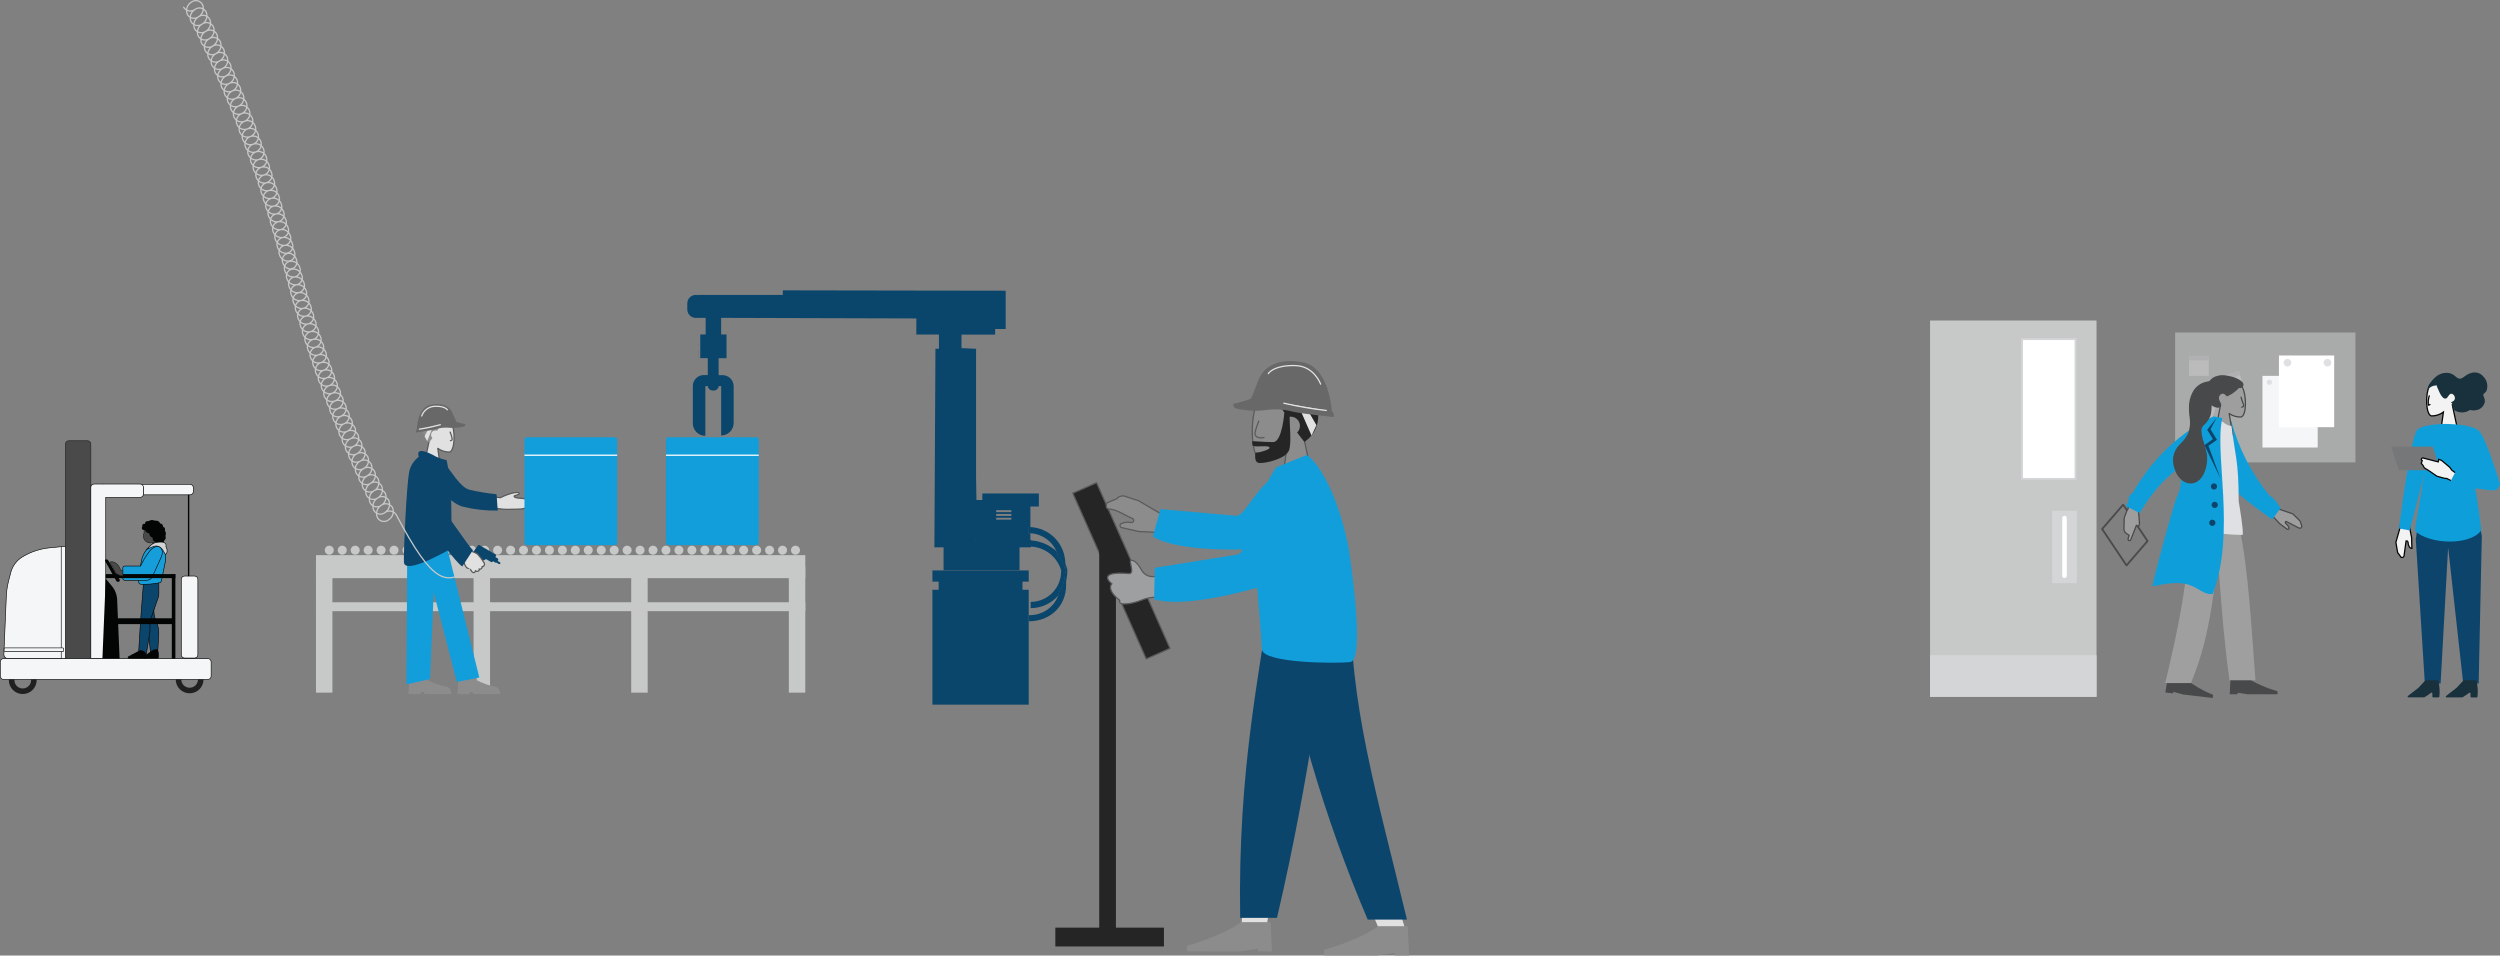 <?xml version="1.0" encoding="utf-8"?>
<!-- Generator: Adobe Illustrator 28.1.0, SVG Export Plug-In . SVG Version: 6.00 Build 0)  -->
<svg version="1.1" id="Layer_1" xmlns="http://www.w3.org/2000/svg" xmlns:xlink="http://www.w3.org/1999/xlink" x="0px" y="0px"
	 width="685.66px" height="262.07px" viewBox="0 0 685.66 262.07" enable-background="new 0 0 685.66 262.07" xml:space="preserve">
<rect x="0" y="0" width="685.66" height="262.07" fill="#808080" stroke="none"/>
<g id="Group_3506">
	<g id="Group_3501" transform="translate(596.562 91.187)">
		<g id="Group_3500">
			<g id="Group_3499" transform="translate(0 -0.014)" opacity="0.5">
				<g id="Group_3498">
					<g id="Group_3497">
						<rect id="Rectangle_635" x="0" y="0.02" fill="#D2D3D4" width="49.46" height="35.63"/>
						<rect id="Rectangle_636" x="3.82" y="6.51" fill="#F5F6F7" width="5.41" height="5.41"/>
						<rect id="Rectangle_637" x="3.82" y="6.51" fill="#DFE0E3" width="5.41" height="1.15"/>
						
							<rect id="Rectangle_638" x="12.97" y="11.28" transform="matrix(0.957 -0.289 0.289 0.957 -3.375 5.13)" fill="#F5F6F7" width="5.41" height="5.41"/>
						
							<rect id="Rectangle_639" x="12.36" y="11.38" transform="matrix(0.957 -0.289 0.289 0.957 -2.812 4.865)" fill="#DFE0E3" width="5.41" height="1.15"/>
						
							<rect id="Rectangle_640" x="5.24" y="18.76" transform="matrix(0.288 -0.958 0.958 0.288 -14.902 22.898)" fill="#F5F6F7" width="5.42" height="5.42"/>
						
							<rect id="Rectangle_641" x="8.04" y="16.75" transform="matrix(0.289 -0.957 0.957 0.289 -12.504 22.085)" fill="#DFE0E3" width="1.16" height="5.43"/>
					</g>
				</g>
			</g>
		</g>
	</g>
	<rect id="Rectangle_644" x="620.51" y="103.08" fill="#F5F6F7" width="15.15" height="19.66"/>
	<rect id="Rectangle_645" x="625.03" y="97.5" fill="#FFFFFF" width="15.15" height="19.66"/>
	<g id="Group_3503" transform="translate(596.562 91.187)">
		<g id="Group_3502">
			<path id="Path_3832" fill="#DFE0E3" d="M30.81,7.26c-0.58,0-1.05,0.46-1.05,1.04c0,0.14,0.03,0.27,0.08,0.4
				C30,9.09,30.38,9.34,30.8,9.34c0.42,0,0.8-0.25,0.97-0.64c0.05-0.13,0.08-0.26,0.08-0.4c0-0.14-0.03-0.27-0.08-0.4
				C31.61,7.51,31.23,7.26,30.81,7.26"/>
			<path id="Path_3833" fill="#DFE0E3" d="M42.83,8.3c0,0.28-0.11,0.54-0.31,0.74c-0.41,0.41-1.07,0.41-1.48,0
				c-0.41-0.41-0.41-1.07,0-1.48c0.41-0.41,1.07-0.41,1.48,0C42.72,7.76,42.83,8.02,42.83,8.3"/>
			<path id="Path_3834" fill="#DFE0E3" d="M25.44,13.07c-0.15,0.11-0.26,0.28-0.29,0.46c-0.02,0.09-0.01,0.19,0.01,0.28
				c0.07,0.28,0.29,0.5,0.58,0.55c0.09,0.02,0.19,0.01,0.28-0.01c0.09-0.02,0.18-0.06,0.26-0.11c0.08-0.05,0.14-0.12,0.19-0.2
				c0.05-0.08,0.08-0.17,0.1-0.26c0.03-0.19-0.01-0.38-0.12-0.54c-0.11-0.16-0.28-0.26-0.47-0.29
				C25.79,12.92,25.6,12.96,25.44,13.07"/>
		</g>
	</g>
	
		<rect id="Rectangle_647" x="304.08" y="131.87" transform="matrix(0.914 -0.405 0.405 0.914 -37.106 137.898)" fill="#252525" width="7.13" height="49.71"/>
	
		<rect id="Rectangle_648" x="304.08" y="131.87" transform="matrix(0.914 -0.405 0.405 0.914 -37.106 137.898)" fill="none" stroke="#595A5B" stroke-width="0.35" stroke-linecap="round" stroke-linejoin="round" width="7.13" height="49.71"/>
	<path id="Path_3835" fill="#252525" d="M306.06,259.01h-4.58V147.28l4.58,8.49V259.01z"/>
	<rect id="Rectangle_649" x="289.44" y="254.42" fill="#252525" width="29.79" height="5.16"/>
	<g id="Group_3505">
		<g id="Group_3504">
			<path id="Path_3836" fill="#8C8C8C" d="M361.11,136.6l-3.46-16.23c2.06-2.22,3.16-5.17,3.04-8.2c-0.62-9.01-13.15-7.05-15.6-2.5
				s-2.17,16.09,0.98,16.91c1.26,0.33,3.92-0.46,6.66-2.11l-1.73,12.12L361.11,136.6z"/>
			<path id="Path_3837" fill="none" stroke="#595A5B" stroke-width="0.35" stroke-linecap="round" stroke-linejoin="round" d="
				M361.11,136.6l-3.46-16.23c2.06-2.22,3.16-5.17,3.04-8.2c-0.62-9.01-13.15-7.05-15.6-2.5s-2.17,16.09,0.98,16.91
				c1.26,0.33,3.92-0.46,6.66-2.11l-1.73,12.12L361.11,136.6z"/>
			<path id="Path_3838" fill="#252525" d="M343.46,121c1.09,0,3.23,0.25,5.71,0.25s3.07-8,3.08-8.09c-0.68-1.18-1.64-2.16-2.8-2.88
				c-4.44,0.07-4.96-0.73-4.95-3.42c0.02-0.01,0.04-0.03,0.07-0.04c0-0.04,0-0.08,0-0.12c0.1-0.55,0.63-0.91,1.18-0.82
				c0.01,0,0.03,0,0.04,0c0.2-0.44,0.66-0.69,1.14-0.62c0.17,0.02,0.33,0.06,0.47,0.14c0.11-0.55,0.63-0.9,1.18-0.81
				c0.4,0.02,0.76,0.26,0.94,0.62c0.07-0.55,0.55-0.94,1.1-0.9c0.34-0.01,0.66,0.13,0.89,0.38c0.2-0.38,0.6-0.61,1.03-0.59
				c0.33-0.01,0.65,0.12,0.87,0.36c0.19-0.11,0.41-0.16,0.63-0.16c0.49-0.03,0.94,0.28,1.08,0.76c0.11-0.03,0.22-0.04,0.34-0.05
				c0.47-0.02,0.9,0.26,1.06,0.69c0.08-0.01,0.15-0.02,0.23-0.02c0.55-0.04,1.03,0.35,1.1,0.9h0.1c0.56-0.04,1.05,0.37,1.1,0.92
				v0.03c0.55-0.07,1.2,0.3,1.2,0.75c0.02,0.18,0.01,0.37-0.04,0.55c0.5,0.02,0.9,0.41,0.94,0.91c0,0.32-0.18,0.61-0.46,0.75
				c0.45,0.06,0.8,0.43,0.84,0.89c0,0.23-0.11,0.44-0.28,0.59c0.95,3.51-0.46,7.23-3.5,9.22c-0.75-0.89-1.4-1.75-1.99-2.58
				c0.36-0.35,0.61-0.8,0.71-1.29c0.1-0.49,0.06-1-0.13-1.47c-0.09-0.23-0.22-0.45-0.38-0.64c-0.48-0.59-1.2-0.93-1.96-0.93
				c-0.1,0-0.2,0.01-0.3,0.02c-0.06,1.75,0.55,7.06-0.13,9.11c-0.8,2.41-6.35,3.58-7.98,3.58s-1.31-1.75-1.31-2.67
				c0-0.24,0.32-0.23,0.67-0.23c0.46,0,3.25-0.73,3.25-1.27c0-0.94-4.48,0.05-4.64-0.69C343.43,121.76,343.4,121.38,343.46,121"/>
			<path id="Path_3839" fill="#E0E1E0" d="M368.97,165.67l-14.68,50.41l-6.92,37.85h-6.9l7-88.29L368.97,165.67z"/>
			<path id="Path_3840" fill="#E0E1E0" d="M368.31,166.29c-1.05,26.2,6.56,39.86,6.78,42.25s1.5,18.32,10.3,46.23h-7.18
				c-11.67-26.78-15.73-42.73-17.08-46.24s-5.28-17.81-11.04-42.88L368.31,166.29z"/>
			<path id="Path_3841" fill="#0C456C" d="M366.27,164.45c-3.83,18.3-6.64,47.15-16.04,87.29l-10.1-0.01
				c-0.69-41.2,5.62-67.72,8.03-87.66L366.27,164.45z"/>
			<path id="Path_3842" fill="#0C456C" d="M370.65,163.95c-1.03,27.64,7.26,55.03,15.23,88.27l-10.77-0.01
				c-12.03-28.26-20.68-57.84-25.75-88.14L370.65,163.95z"/>
			<path id="Path_3843" fill="#129EDA" d="M369.85,150.06c-3.62-17.98-10.38-25.26-11.6-25.23l-8.28,3.38
				c-8.83,13.9-5.77,20.2-3.86,49.91c0.24,3.77,20.51,3.93,24.26,3.44C373.99,181.08,371.27,159.33,369.85,150.06"/>
			<path id="Path_3844" fill="#8C8C8C" d="M348.86,260.94l-0.37-8.04h-8.03c-5.72,4.02-14.93,6.49-14.93,6.49v1.53l14.54,0.02
				l4.98-0.76v0.76L348.86,260.94z"/>
			<path id="Path_3845" fill="#8C8C8C" d="M386.46,262.07l-0.37-8.05h-8.04c-5.72,4.01-14.93,6.49-14.93,6.49v1.53l14.54,0.02
				l4.98-0.76v0.77L386.46,262.07z"/>
			<path id="Path_3846" fill="none" stroke="#595A5B" stroke-width="0.35" stroke-linecap="round" stroke-linejoin="round" d="
				M345.23,115.5c-0.39,0.92-0.71,1.87-0.96,2.84c-0.18,0.51-0.05,1.07,0.34,1.44c0.63,0.33,1.37,0.41,2.06,0.2"/>
			<path id="Path_3847" fill="#E0E1E0" d="M357.12,113.55l2.59,5.91l1.34-2.85l-1.99-3.44l-2.4-0.64L357.12,113.55z"/>
			<path id="Path_3848" fill="#676867" d="M365.25,112.63c0,0-0.64-11.87-7.92-13.26s-10.58,1.74-11.64,3.74s-2.16,5.87-2.77,6.31
				c-1.5,0.56-3.03,1-4.6,1.31c-0.19,0.51,0.07,1.08,0.58,1.27c0.06,0.02,0.12,0.04,0.19,0.05c2.61,0.61,5.31,0.75,7.97,0.43
				c2.52-0.38,5.1-0.23,7.56,0.44c2.61,0.6,11.11,1.45,11.11,1.45S366.23,113.84,365.25,112.63"/>
			<path id="Path_3849" fill="none" stroke="#E2E3E3" stroke-width="0.35" stroke-linecap="round" stroke-linejoin="round" d="
				M347.85,102.46c0.39-0.52,2.03-2.34,7.43-2.19c5.17,0.14,6.92,5.08,6.92,5.08"/>
			<path id="Path_3850" fill="#E0E1E0" d="M352.11,110.58c3.84,0.89,7.73,1.56,11.64,2"/>
			<path id="Path_3851" fill="none" stroke="#E2E3E3" stroke-width="0.35" stroke-linecap="round" stroke-linejoin="round" d="
				M352.11,110.58c3.84,0.89,7.73,1.56,11.64,2"/>
			<path id="Path_3852" fill="#8C8C8C" d="M323.19,142.54l-3.74-1l-7.21-4.22c-0.2-0.12-0.42-0.19-0.65-0.2L308.2,136
				c-0.09,0-1.4-0.03-1.85,0.77l-2.54,1.05c-0.16,0.06-0.29,0.2-0.33,0.37c-0.12,0.38-0.26,1.42,0.72,1.44
				c2.04,0.05,4.72,1.91,6.35,2.56c0.28,0.11,0.43,0.4,0.36,0.69c-0.03,0.14-0.12,0.26-0.24,0.34c-0.12,0.08-0.26,0.12-0.4,0.1
				h-0.04c-0.95-0.22-1.94-0.1-2.81,0.34c-0.26,0.19-0.33,0.56-0.14,0.82c0.08,0.12,0.21,0.2,0.35,0.23l4.69,1.06
				c0.03,0.01,0.07,0.01,0.1,0.01l5.28,0.25c0.08,0,0.16,0.02,0.23,0.06l3.91,1.21L323.19,142.54z"/>
			<path id="Path_3853" fill="none" stroke="#595A5B" stroke-width="0.35" stroke-linecap="round" stroke-linejoin="round" d="
				M323.19,142.54l-3.74-1l-7.21-4.22c-0.2-0.12-0.42-0.19-0.65-0.2L308.2,136c-0.09,0-1.4-0.03-1.85,0.77l-2.54,1.05
				c-0.16,0.06-0.29,0.2-0.33,0.37c-0.12,0.38-0.26,1.42,0.72,1.44c2.04,0.05,4.72,1.91,6.35,2.56c0.28,0.11,0.43,0.4,0.36,0.69
				c-0.03,0.14-0.12,0.26-0.24,0.34c-0.12,0.08-0.26,0.12-0.4,0.1h-0.04c-0.95-0.22-1.94-0.1-2.81,0.34
				c-0.26,0.19-0.33,0.56-0.14,0.82c0.08,0.12,0.21,0.2,0.35,0.23l4.69,1.06c0.03,0.01,0.07,0.01,0.1,0.01l5.28,0.25
				c0.08,0,0.16,0.02,0.23,0.06l3.91,1.21L323.19,142.54z"/>
			<path id="Path_3854" fill="#129EDA" d="M360,131.14c-12.19-7.64-17.51,10.63-20.96,10.32c-4.46-0.4-20.77-1.83-20.77-1.83
				l-2.08,7.53c7.09,4.45,26.4,3.49,26.71,3.48C351.44,150.44,364.61,134.04,360,131.14"/>
			<path id="Path_3855" fill="#9D9FA0" d="M335.23,155.69l-18.69,2.43c-1.39,0.18-2.75-0.51-3.43-1.73
				c-0.74-1.33-1.79-2.79-2.82-2.69c-0.51-0.17-0.21,0.79-0.02,1.76s0.25,1.92-0.66,1.85c-9.32-0.79-4.7,2.84-4.65,2.78
				c-1.01,1.12-0.03,2.91,2.16,4.58c-0.61,1.63,3.41,0.96,5.96-0.07c1.1-0.45,2.27-0.72,3.46-0.79c12.46-0.86,19.1-1.69,19.1-1.69
				L335.23,155.69z"/>
			<path id="Path_3856" fill="none" stroke="#595A5B" stroke-width="0.35" stroke-linecap="round" stroke-linejoin="round" d="
				M335.23,155.69l-18.69,2.43c-1.39,0.18-2.75-0.51-3.43-1.73c-0.74-1.33-1.79-2.79-2.82-2.69c-0.51-0.17-0.21,0.79-0.02,1.76
				s0.25,1.92-0.66,1.85c-9.32-0.79-4.7,2.84-4.65,2.78c-1.01,1.12-0.03,2.91,2.16,4.58c-0.61,1.63,3.41,0.96,5.96-0.07
				c1.1-0.45,2.27-0.72,3.46-0.79c12.46-0.86,19.1-1.69,19.1-1.69L335.23,155.69z"/>
			<path id="Path_3857" fill="#129EDA" d="M358.99,135.41c-15.07-4.87-15.83,16.07-19.6,16.67c-4.87,0.78-22.67,3.65-22.67,3.65
				l-0.19,8.6c8.77,2.84,29.13-3.4,29.45-3.49C355.04,158.32,364.69,137.25,358.99,135.41"/>
			<path id="Path_3858" fill="#0A456B" d="M260.65,79.73c0,0.01,0,0.02,0,0.02h1.79c0-0.01-0.01-0.03-0.01-0.04L260.65,79.73z"/>
			<path id="Path_3859" fill="#0A456B" d="M290.52,162.3c-0.08,0.36-0.18,0.72-0.3,1.06c0.31-0.35,0.59-0.72,0.85-1.11
				c0.6-0.92,1.05-1.93,1.33-2.99v-0.95c0-0.69-0.08-1.37-0.23-2.04v0.52C292.19,158.74,291.61,160.66,290.52,162.3L290.52,162.3z
				 M289.74,151.18c0.15,0.33,0.28,0.67,0.38,1.02c1,1.17,1.7,2.56,2.05,4.05v-1.71c-0.38-0.86-0.88-1.67-1.49-2.39
				C290.39,151.81,290.08,151.49,289.74,151.18 M282.13,144.54h-0.08v1.7h0.08c0.16,0,0.32,0,0.47,0.01v-1.7
				C282.45,144.55,282.29,144.55,282.13,144.54 M262.43,79.73l-1.79,0.01c0,0.01,0,0.02,0,0.02h1.79
				C262.44,79.75,262.44,79.74,262.43,79.73 M191.52,80.9h-0.56v0.05h0.56V80.9z M190,105.9v-0.05C190,105.86,190,105.88,190,105.9"
				/>
			<path id="Path_3860" fill="#0A456B" d="M257.44,159.52v2.23h-1.71v31.51h26.41v-31.51h-1.71v-2.23h1.71v-3.07h-26.41v3.07H257.44
				z"/>
			<rect id="Rectangle_650" x="267.45" y="148.08" fill="#0A456B" width="0.2" height="0"/>
			<path id="Path_3861" fill="#0A456B" d="M267.44,147.97v0.11h0.2L267.44,147.97z"/>
			<path id="Path_3862" fill="#0A456B" d="M190,105.7v0.14C190,105.8,190,105.75,190,105.7"/>
			<path id="Path_3863" fill="#0A456B" d="M260.65,79.73l1.79-0.01c0.01,0.01,0.01,0.03,0.01,0.04h-1.79
				C260.65,79.75,260.65,79.74,260.65,79.73 M267.45,147.97l0.2,0.11h-0.2V147.97z M273.22,139.92h4.16v0.54h-4.16V139.92z
				 M273.22,140.96h4.16v0.54h-4.16V140.96z M273.22,141.99h4.16v0.54h-4.16V141.99z M194.12,98.11v4.75h-1.09
				c-1.6,0-2.91,1.24-3.01,2.84c0,0.05,0,0.09,0,0.14v10.26c0,1.89,1.53,3.43,3.42,3.43c0,0,0,0,0.01,0V105.9h0.69
				c0.04,0.5,0.36,0.93,0.82,1.11c0.15,0.06,0.31,0.09,0.47,0.09h0.38c0.16,0,0.32-0.03,0.47-0.09c0.15-0.06,0.29-0.15,0.41-0.25
				c0.24-0.22,0.39-0.53,0.41-0.85h0.69v13.53c1.9-0.01,3.43-1.55,3.42-3.44v-10.4h-0.02c-0.08-0.74-0.43-1.43-0.99-1.93
				c-0.55-0.5-1.27-0.78-2.02-0.78h-1.09v-4.75 M197.78,98.25h1.48v-6.52h-1.48v-4.55l53.54,0.16v4.41h6.2v3.9h-0.96l-0.29,54.46
				h2.52v6.27h20.83v-6.27h3.14v-0.2c3.85,0.2,7.16,2.79,8.27,6.48v0.32c0,1.65-0.49,3.27-1.41,4.65c-1.54,2.32-4.15,3.72-6.94,3.73
				v1.7c2.89,0,5.64-1.25,7.54-3.43c0.12-0.35,0.22-0.7,0.3-1.06c1.09-1.63,1.66-3.56,1.65-5.52v-0.52
				c0.15,0.67,0.23,1.35,0.23,2.04v0.95c0.22-0.83,0.32-1.68,0.32-2.53v-0.52c-0.13-0.57-0.32-1.13-0.55-1.67v1.72
				c-0.34-1.5-1.05-2.89-2.05-4.05c-0.1-0.35-0.23-0.69-0.38-1.02c-1.93-1.75-4.39-2.79-6.98-2.97v-0.18h-0.16v-1.77
				c-0.16-0.01-0.31-0.01-0.47-0.01h-0.08v-1.7h0.08c0.16,0,0.32,0,0.47,0.01v-5.63h2.32v-3.59h-15.5v1.79h-1.62l-0.1-6.14V95.66
				l-4-0.18v-3.71h9.23v-1.54h2.89V79.73L263,79.71h-1.79l-46.51-0.08v1.26h-23.19v0.05h-0.56v-0.05h-0.13
				c-1.28,0-2.31,1.04-2.32,2.31v1.66c0,0.3,0.06,0.61,0.18,0.89c0.36,0.87,1.2,1.43,2.14,1.43h2.72v4.55h-1.48v6.5h1.48"/>
			<rect id="Rectangle_651" x="190.95" y="80.88" fill="#0A456B" width="0.56" height="0.06"/>
			<rect id="Rectangle_652" x="190.95" y="87.24" fill="#0A456B" width="0.56" height="0"/>
			<rect id="Rectangle_653" x="230.82" y="89.76" fill="#0A456B" width="0.56" height="0.01"/>
			<rect id="Rectangle_654" x="232.51" y="89.76" fill="#0A456B" width="0.56" height="0.01"/>
			<rect id="Rectangle_655" x="191.5" y="94.27" fill="#0A456B" width="0.02" height="0.56"/>
			<rect id="Rectangle_656" x="191.5" y="95.96" fill="#0A456B" width="0.02" height="2.45"/>
			<path id="Path_3864" fill="#0A456B" d="M282.13,168.7v1.7c5.95,0,10.27-4.18,10.27-9.94v-2.17c0-0.69-0.08-1.37-0.23-2.04v0.52
				c0.02,1.96-0.56,3.89-1.65,5.52c-0.08,0.36-0.18,0.72-0.3,1.06C288.98,166.7,285.7,168.86,282.13,168.7"/>
			<path id="Path_3865" fill="#0A456B" d="M282.06,144.54v1.7h0.08c0.16,0,0.32,0,0.47,0.01c2.31,0.14,4.46,1.22,5.93,3
				c0.49,0.59,0.89,1.23,1.2,1.93c0.15,0.33,0.28,0.67,0.38,1.02c1,1.16,1.7,2.56,2.05,4.05v-1.71c-0.01-1.92-0.58-3.8-1.62-5.41
				c-1.04-1.61-2.52-2.89-4.27-3.68c-1.16-0.53-2.41-0.83-3.68-0.89c-0.16,0-0.31-0.01-0.47-0.01L282.06,144.54z"/>
			<rect id="Rectangle_657" x="86.66" y="165.18" fill="#C7C9C9" width="134.2" height="2.44"/>
			<rect id="Rectangle_658" x="216.35" y="155.42" fill="#C7C9C9" width="4.51" height="34.55"/>
			<rect id="Rectangle_659" x="173.12" y="155.42" fill="#C7C9C9" width="4.51" height="34.55"/>
			<rect id="Rectangle_660" x="129.89" y="155.42" fill="#C7C9C9" width="4.51" height="34.55"/>
			<rect id="Rectangle_661" x="86.66" y="155.42" fill="#C7C9C9" width="4.51" height="34.55"/>
			<rect id="Rectangle_662" x="86.66" y="152.26" fill="#C7C9C9" width="134.2" height="6.31"/>
			<path id="Path_3866" fill="#C7C9C9" d="M216.93,150.9c0,0.5,0.3,0.95,0.76,1.14c0.46,0.19,0.99,0.09,1.35-0.27
				c0.11-0.11,0.21-0.25,0.27-0.4c0.13-0.3,0.13-0.64,0-0.95c-0.06-0.15-0.15-0.29-0.27-0.4c-0.35-0.35-0.89-0.46-1.35-0.27
				C217.24,149.95,216.93,150.4,216.93,150.9"/>
			<path id="Path_3867" fill="#C7C9C9" d="M213.38,150.9c0,0.5,0.3,0.95,0.76,1.14c0.46,0.19,0.99,0.09,1.35-0.27
				c0.11-0.11,0.21-0.25,0.27-0.4c0.12-0.3,0.12-0.64,0-0.95c-0.06-0.15-0.15-0.29-0.27-0.4c-0.35-0.35-0.89-0.46-1.35-0.27
				C213.68,149.95,213.38,150.4,213.38,150.9"/>
			<path id="Path_3868" fill="#C7C9C9" d="M209.83,150.9c0,0.5,0.3,0.95,0.76,1.14c0.46,0.19,0.99,0.09,1.35-0.27
				c0.11-0.11,0.21-0.25,0.27-0.4c0.12-0.3,0.12-0.64,0-0.95c-0.06-0.15-0.15-0.29-0.27-0.4c-0.35-0.35-0.89-0.46-1.35-0.27
				C210.13,149.95,209.83,150.4,209.83,150.9"/>
			<path id="Path_3869" fill="#C7C9C9" d="M206.28,150.9c0,0.5,0.3,0.95,0.76,1.14c0.46,0.19,0.99,0.09,1.35-0.27
				c0.11-0.11,0.21-0.25,0.27-0.4c0.12-0.3,0.12-0.64,0-0.95c-0.06-0.15-0.15-0.29-0.27-0.4c-0.35-0.35-0.89-0.46-1.35-0.27
				C206.58,149.95,206.27,150.4,206.28,150.9"/>
			<path id="Path_3870" fill="#C7C9C9" d="M202.72,150.9c0,0.68,0.56,1.24,1.24,1.23c0.33,0,0.64-0.13,0.87-0.36
				c0.11-0.11,0.21-0.25,0.27-0.4c0.12-0.3,0.12-0.64,0-0.95c-0.06-0.15-0.15-0.29-0.27-0.4c-0.35-0.35-0.89-0.46-1.35-0.27
				C203.02,149.95,202.72,150.4,202.72,150.9"/>
			<path id="Path_3871" fill="#C7C9C9" d="M199.17,150.9c0,0.5,0.3,0.95,0.76,1.14c0.46,0.19,0.99,0.09,1.35-0.27
				c0.11-0.11,0.21-0.25,0.27-0.4c0.12-0.3,0.12-0.64,0-0.95c-0.06-0.15-0.15-0.29-0.27-0.4c-0.35-0.35-0.89-0.46-1.35-0.27
				C199.47,149.95,199.17,150.4,199.17,150.9"/>
			<path id="Path_3872" fill="#C7C9C9" d="M195.62,150.9c0,0.5,0.3,0.95,0.76,1.14c0.46,0.19,0.99,0.09,1.35-0.27
				c0.11-0.11,0.21-0.25,0.27-0.4c0.12-0.3,0.12-0.64,0-0.95c-0.06-0.15-0.15-0.29-0.27-0.4c-0.35-0.35-0.89-0.46-1.35-0.27
				C195.92,149.95,195.62,150.4,195.62,150.9"/>
			<path id="Path_3873" fill="#C7C9C9" d="M192.07,150.9c0,0.68,0.56,1.24,1.24,1.23c0.33,0,0.64-0.13,0.87-0.36
				c0.11-0.11,0.21-0.25,0.27-0.4c0.12-0.3,0.12-0.64,0-0.95c-0.06-0.15-0.15-0.29-0.27-0.4c-0.35-0.35-0.89-0.46-1.35-0.27
				C192.37,149.95,192.07,150.4,192.07,150.9"/>
			<path id="Path_3874" fill="#C7C9C9" d="M188.52,150.9c0,0.5,0.3,0.95,0.76,1.14c0.46,0.19,0.99,0.09,1.35-0.27
				c0.11-0.11,0.21-0.25,0.27-0.4c0.12-0.3,0.12-0.64,0-0.95c-0.06-0.15-0.15-0.29-0.27-0.4c-0.35-0.35-0.89-0.46-1.35-0.27
				C188.82,149.95,188.52,150.4,188.52,150.9"/>
			<path id="Path_3875" fill="#C7C9C9" d="M184.96,150.9c0,0.5,0.3,0.95,0.76,1.14c0.46,0.19,0.99,0.09,1.35-0.27
				c0.11-0.11,0.21-0.25,0.27-0.4c0.12-0.3,0.12-0.64,0-0.95c-0.06-0.15-0.15-0.29-0.27-0.4c-0.35-0.35-0.89-0.46-1.35-0.27
				C185.27,149.95,184.96,150.4,184.96,150.9"/>
			<path id="Path_3876" fill="#C7C9C9" d="M181.41,150.9c0,0.5,0.3,0.95,0.76,1.14c0.46,0.19,0.99,0.09,1.35-0.27
				c0.11-0.11,0.21-0.25,0.27-0.4c0.12-0.3,0.12-0.64,0-0.95c-0.06-0.15-0.15-0.29-0.27-0.4c-0.35-0.35-0.89-0.46-1.35-0.27
				C181.71,149.95,181.41,150.4,181.41,150.9"/>
			<path id="Path_3877" fill="#C7C9C9" d="M177.86,150.9c0,0.5,0.3,0.95,0.76,1.14c0.46,0.19,0.99,0.09,1.35-0.27
				c0.11-0.11,0.21-0.25,0.27-0.4c0.12-0.3,0.12-0.64,0-0.95c-0.06-0.15-0.15-0.29-0.27-0.4c-0.35-0.35-0.89-0.46-1.35-0.27
				C178.16,149.95,177.86,150.4,177.86,150.9"/>
			<path id="Path_3878" fill="#C7C9C9" d="M174.31,150.9c0,0.68,0.56,1.24,1.24,1.23c0.33,0,0.64-0.13,0.87-0.36
				c0.11-0.11,0.21-0.25,0.27-0.4c0.12-0.3,0.12-0.64,0-0.95c-0.06-0.15-0.15-0.29-0.27-0.4c-0.35-0.35-0.89-0.46-1.35-0.27
				C174.61,149.95,174.31,150.4,174.31,150.9"/>
			<path id="Path_3879" fill="#C7C9C9" d="M170.76,150.9c0,0.5,0.3,0.95,0.76,1.14c0.46,0.19,0.99,0.09,1.35-0.27
				c0.11-0.11,0.21-0.25,0.27-0.4c0.12-0.3,0.12-0.64,0-0.95c-0.06-0.15-0.15-0.29-0.27-0.4c-0.35-0.35-0.89-0.46-1.35-0.27
				C171.06,149.95,170.76,150.4,170.76,150.9"/>
			<path id="Path_3880" fill="#C7C9C9" d="M167.21,150.9c0,0.68,0.56,1.24,1.24,1.23c0.33,0,0.64-0.13,0.87-0.36
				c0.11-0.11,0.21-0.25,0.27-0.4c0.12-0.3,0.12-0.64,0-0.95c-0.06-0.15-0.15-0.29-0.27-0.4c-0.35-0.35-0.89-0.46-1.35-0.27
				C167.51,149.95,167.21,150.4,167.21,150.9"/>
			<path id="Path_3881" fill="#C7C9C9" d="M163.66,150.9c0,0.5,0.3,0.95,0.76,1.14c0.46,0.19,0.99,0.09,1.35-0.27
				c0.11-0.11,0.21-0.25,0.27-0.4c0.13-0.3,0.13-0.64,0-0.95c-0.06-0.15-0.15-0.29-0.27-0.4c-0.35-0.35-0.89-0.46-1.35-0.27
				C163.96,149.95,163.66,150.4,163.66,150.9"/>
			<path id="Path_3882" fill="#C7C9C9" d="M160.1,150.9c0,0.68,0.56,1.24,1.24,1.23c0.33,0,0.64-0.13,0.87-0.36
				c0.11-0.11,0.21-0.25,0.27-0.4c0.12-0.3,0.12-0.64,0-0.95c-0.06-0.15-0.15-0.29-0.27-0.4c-0.35-0.35-0.89-0.46-1.35-0.27
				C160.41,149.95,160.11,150.4,160.1,150.9"/>
			<path id="Path_3883" fill="#C7C9C9" d="M156.55,150.9c0,0.5,0.3,0.95,0.76,1.14c0.46,0.19,0.99,0.09,1.35-0.27
				c0.11-0.11,0.21-0.25,0.27-0.4c0.12-0.3,0.12-0.64,0-0.95c-0.06-0.15-0.15-0.29-0.27-0.4c-0.35-0.35-0.89-0.46-1.35-0.27
				C156.85,149.95,156.55,150.4,156.55,150.9"/>
			<path id="Path_3884" fill="#C7C9C9" d="M153,150.9c0,0.68,0.56,1.24,1.24,1.23c0.33,0,0.64-0.13,0.87-0.36
				c0.11-0.11,0.21-0.25,0.27-0.4c0.12-0.3,0.12-0.64,0-0.95c-0.06-0.15-0.15-0.29-0.27-0.4c-0.35-0.35-0.89-0.46-1.35-0.27
				C153.3,149.95,153,150.4,153,150.9"/>
			<path id="Path_3885" fill="#C7C9C9" d="M149.45,150.9c0,0.68,0.56,1.24,1.24,1.23c0.33,0,0.64-0.13,0.87-0.36
				c0.11-0.11,0.21-0.25,0.27-0.4c0.12-0.3,0.12-0.64,0-0.95c-0.06-0.15-0.15-0.29-0.27-0.4c-0.35-0.35-0.89-0.46-1.35-0.27
				C149.75,149.95,149.45,150.4,149.45,150.9"/>
			<path id="Path_3886" fill="#C7C9C9" d="M145.9,150.9c0,0.5,0.3,0.95,0.76,1.14c0.46,0.19,0.99,0.09,1.35-0.27
				c0.11-0.11,0.21-0.25,0.27-0.4c0.12-0.3,0.12-0.64,0-0.95c-0.06-0.15-0.15-0.29-0.27-0.4c-0.35-0.35-0.89-0.46-1.35-0.27
				C146.2,149.95,145.9,150.4,145.9,150.9"/>
			<path id="Path_3887" fill="#C7C9C9" d="M142.34,150.9c0,0.5,0.3,0.95,0.76,1.14c0.46,0.19,0.99,0.09,1.35-0.27
				c0.11-0.11,0.21-0.25,0.27-0.4c0.12-0.3,0.12-0.64,0-0.95c-0.06-0.15-0.15-0.29-0.27-0.4c-0.35-0.35-0.89-0.46-1.35-0.27
				C142.64,149.95,142.34,150.4,142.34,150.9"/>
			<path id="Path_3888" fill="#C7C9C9" d="M138.8,150.9c0,0.68,0.56,1.24,1.24,1.23c0.33,0,0.64-0.13,0.87-0.36
				c0.11-0.11,0.21-0.25,0.27-0.4c0.12-0.3,0.12-0.64,0-0.95c-0.06-0.15-0.15-0.29-0.27-0.4c-0.35-0.35-0.89-0.46-1.35-0.27
				C139.1,149.95,138.8,150.4,138.8,150.9"/>
			<path id="Path_3889" fill="#C7C9C9" d="M135.24,150.9c0,0.5,0.3,0.95,0.76,1.14c0.46,0.19,0.99,0.09,1.35-0.27
				c0.11-0.11,0.21-0.25,0.27-0.4c0.12-0.3,0.12-0.64,0-0.95c-0.06-0.15-0.15-0.29-0.27-0.4c-0.35-0.35-0.89-0.46-1.35-0.27
				C135.55,149.95,135.25,150.4,135.24,150.9"/>
			<path id="Path_3890" fill="#C7C9C9" d="M131.69,150.9c0,0.5,0.3,0.95,0.76,1.14c0.46,0.19,0.99,0.09,1.35-0.27
				c0.11-0.11,0.21-0.25,0.27-0.4c0.12-0.3,0.12-0.64,0-0.95c-0.06-0.15-0.15-0.29-0.27-0.4c-0.35-0.35-0.89-0.46-1.35-0.27
				C131.99,149.95,131.69,150.4,131.69,150.9"/>
			<path id="Path_3891" fill="#C7C9C9" d="M128.14,150.9c0,0.68,0.56,1.24,1.24,1.23c0.33,0,0.64-0.13,0.87-0.36
				c0.11-0.11,0.21-0.25,0.27-0.4c0.12-0.3,0.12-0.64,0-0.95c-0.06-0.15-0.15-0.29-0.27-0.4c-0.35-0.35-0.89-0.46-1.35-0.27
				C128.44,149.95,128.14,150.4,128.14,150.9"/>
			<path id="Path_3892" fill="#C7C9C9" d="M124.59,150.9c0,0.68,0.56,1.24,1.24,1.23c0.33,0,0.64-0.13,0.87-0.36
				c0.11-0.11,0.21-0.25,0.27-0.4c0.12-0.3,0.12-0.64,0-0.95c-0.06-0.15-0.15-0.29-0.27-0.4c-0.35-0.35-0.89-0.46-1.35-0.27
				C124.89,149.95,124.59,150.4,124.59,150.9"/>
			<path id="Path_3893" fill="#C7C9C9" d="M121.04,150.9c0,0.5,0.3,0.95,0.76,1.14c0.46,0.19,0.99,0.09,1.35-0.27
				c0.11-0.11,0.21-0.25,0.27-0.4c0.12-0.3,0.12-0.64,0-0.95c-0.06-0.15-0.15-0.29-0.27-0.4c-0.35-0.35-0.89-0.46-1.35-0.27
				C121.34,149.95,121.04,150.4,121.04,150.9"/>
			<path id="Path_3894" fill="#C7C9C9" d="M117.49,150.9c0,0.5,0.3,0.95,0.76,1.14c0.46,0.19,0.99,0.09,1.35-0.27
				c0.11-0.11,0.21-0.25,0.27-0.4c0.12-0.3,0.12-0.64,0-0.95c-0.06-0.15-0.15-0.29-0.27-0.4c-0.35-0.35-0.89-0.46-1.35-0.27
				C117.79,149.95,117.49,150.4,117.49,150.9"/>
			<path id="Path_3895" fill="#C7C9C9" d="M113.94,150.9c0,0.5,0.3,0.95,0.76,1.14c0.46,0.19,0.99,0.09,1.35-0.27
				c0.11-0.11,0.21-0.25,0.27-0.4c0.12-0.3,0.12-0.64,0-0.95c-0.06-0.15-0.15-0.29-0.27-0.4c-0.35-0.35-0.89-0.46-1.35-0.27
				C114.24,149.95,113.94,150.4,113.94,150.9"/>
			<path id="Path_3896" fill="#C7C9C9" d="M110.38,150.9c0,0.16,0.03,0.32,0.09,0.47c0.13,0.3,0.37,0.54,0.67,0.67
				c0.46,0.19,0.99,0.09,1.35-0.27c0.11-0.11,0.21-0.25,0.27-0.4c0.12-0.3,0.12-0.64,0-0.95c-0.06-0.15-0.15-0.29-0.27-0.4
				c-0.48-0.48-1.27-0.48-1.75,0c-0.11,0.11-0.21,0.25-0.27,0.4C110.41,150.58,110.38,150.74,110.38,150.9"/>
			<path id="Path_3897" fill="#C7C9C9" d="M106.83,150.9c0,0.68,0.56,1.24,1.24,1.23c0.33,0,0.64-0.13,0.87-0.36
				c0.11-0.11,0.21-0.25,0.27-0.4c0.12-0.3,0.12-0.64,0-0.95c-0.06-0.15-0.15-0.29-0.27-0.4c-0.35-0.35-0.89-0.46-1.35-0.27
				C107.13,149.95,106.83,150.4,106.83,150.9"/>
			<path id="Path_3898" fill="#C7C9C9" d="M103.28,150.9c0,0.5,0.3,0.95,0.76,1.14c0.46,0.19,0.99,0.09,1.35-0.27
				c0.11-0.11,0.21-0.25,0.27-0.4c0.12-0.3,0.12-0.64,0-0.95c-0.06-0.15-0.15-0.29-0.27-0.4c-0.35-0.35-0.89-0.46-1.35-0.27
				C103.58,149.95,103.28,150.4,103.28,150.9"/>
			<path id="Path_3899" fill="#C7C9C9" d="M99.73,150.9c0,0.5,0.3,0.95,0.76,1.14c0.46,0.19,0.99,0.09,1.35-0.27
				c0.11-0.11,0.21-0.25,0.27-0.4c0.12-0.3,0.12-0.64,0-0.95c-0.06-0.15-0.15-0.29-0.27-0.4c-0.48-0.48-1.27-0.48-1.75,0
				C99.86,150.26,99.73,150.57,99.73,150.9"/>
			<path id="Path_3900" fill="#C7C9C9" d="M96.18,150.9c0,0.68,0.56,1.24,1.24,1.23c0.33,0,0.64-0.13,0.87-0.36
				c0.11-0.11,0.21-0.25,0.27-0.4c0.12-0.3,0.12-0.64,0-0.95c-0.06-0.15-0.15-0.29-0.27-0.4c-0.35-0.35-0.89-0.46-1.35-0.27
				C96.48,149.95,96.18,150.4,96.18,150.9"/>
			<path id="Path_3901" fill="#C7C9C9" d="M92.63,150.9c0,0.68,0.56,1.24,1.24,1.23c0.33,0,0.64-0.13,0.87-0.36
				c0.11-0.11,0.21-0.25,0.27-0.4c0.12-0.3,0.12-0.64,0-0.95c-0.06-0.15-0.15-0.29-0.27-0.4c-0.35-0.35-0.89-0.46-1.35-0.27
				C92.93,149.95,92.63,150.4,92.63,150.9"/>
			<path id="Path_3902" fill="#C7C9C9" d="M89.07,150.9c0,0.68,0.56,1.24,1.24,1.23c0.33,0,0.64-0.13,0.87-0.36
				c0.11-0.11,0.21-0.25,0.27-0.4c0.12-0.3,0.12-0.64,0-0.95c-0.06-0.15-0.15-0.29-0.27-0.4c-0.35-0.35-0.89-0.46-1.35-0.27
				C89.38,149.95,89.08,150.4,89.07,150.9"/>
			<path id="Path_3903" fill="#129EDA" d="M208.09,120.58v28.27c0,0.37-0.3,0.66-0.66,0.66c0,0,0,0,0,0h-24.11
				c-0.37,0-0.66-0.3-0.66-0.66c0,0,0,0,0,0v-28.27c0-0.37,0.3-0.66,0.66-0.66l0,0h24.11C207.79,119.92,208.09,120.21,208.09,120.58
				L208.09,120.58"/>
			
				<line id="Line_365" fill="none" stroke="#FFFFFF" stroke-width="0.35" stroke-miterlimit="10" x1="182.65" y1="124.85" x2="208.09" y2="124.85"/>
			<path id="Path_3904" fill="#0A456B" d="M129.74,151.49l0.93-1.33c0.04-0.05,0.08-0.09,0.14-0.12l0.24-0.41
				c0.09-0.16,0.29-0.21,0.45-0.12l4.39,2.56c0.08,0.04,0.13,0.12,0.15,0.2c0.02,0.08,0.01,0.17-0.03,0.25l-0.16,0.27
				c0.02,0.01,0.05,0.02,0.07,0.03l0.55,0.32c0.09,0.05,0.15,0.13,0.17,0.23c0.03,0.1,0.01,0.2-0.04,0.28l-0.11,0.2l0.62,0.36
				c0.13,0.08,0.17,0.25,0.09,0.38c-0.08,0.13-0.24,0.17-0.38,0.1l-0.68-0.4c-0.11,0.06-0.24,0.05-0.34-0.02l-0.54-0.32
				c-0.02-0.01-0.05-0.03-0.07-0.04l-0.06,0.1c-0.09,0.16-0.29,0.21-0.45,0.12l-1.38-0.8c-0.03,0.04-0.08,0.08-0.13,0.1l-1.74,0.8
				c-0.05,0.02-0.09,0.05-0.12,0.09l-1.43,1.63c-0.03,0.04-0.05,0.08-0.07,0.12l-0.07,0.22c-0.02,0.06-0.05,0.11-0.09,0.15
				c-0.04,0.04-0.09,0.07-0.15,0.09c-0.11,0.03-0.24,0-0.33-0.07l-0.93-0.81c-0.15-0.13-0.16-0.35-0.04-0.5l1.87-2.22
				c0.11-0.11,0.12-0.29,0.03-0.42l-0.4-0.63C129.64,151.76,129.65,151.61,129.74,151.49"/>
			<path id="Path_3905" fill="#8C8C8C" d="M125.43,190.08c0-0.06,0-0.06,0-0.12v-0.12c0-0.06-0.03-0.08,0.01-0.12s0.04-0.02,0.07,0
				l0.18-3.86h0.01l-0.51-3.29l5.04-1.11l0.56,5.11c1.64,0.87,3.41,1.47,5.24,1.8c0.14,0.03,0.28,0.08,0.4,0.15
				c0.12,0.07,0.23,0.17,0.32,0.28c0.09,0.11,0.16,0.24,0.21,0.37c0.05,0.13,0.07,0.28,0.07,0.42v0.17
				c0.02,0.01,0.04,0.02,0.06,0.02c0.06,0,0.06-0.05,0.1-0.01s-0.01,0.04-0.01,0.1s0.02,0.06,0.02,0.12s0.02,0.06,0.02,0.12
				s-0.02,0.06-0.02,0.12s0.06,0.08,0.02,0.12s-0.06,0-0.12,0s-0.06,0.01-0.12,0.01s-0.06-0.01-0.12-0.01h-0.35
				c-0.06,0-0.06-0.03-0.12-0.03h-0.12c-0.06,0-0.06,0.05-0.12,0.05s-0.06-0.05-0.12-0.05s-0.06,0.04-0.12,0.04
				s-0.06,0.01-0.12,0.01s-0.06-0.03-0.12-0.03s-0.06,0.02-0.12,0.02s-0.06-0.01-0.12-0.01s-0.06,0.02-0.12,0.02
				s-0.06-0.02-0.12-0.02s-0.06-0.01-0.12-0.01s-0.06,0.01-0.12,0.01s-0.06,0.04-0.12,0.04s-0.06-0.04-0.12-0.04
				s-0.06,0.03-0.12,0.03s-0.06-0.04-0.12-0.04h-0.02c0,0.01-0.01,0.02-0.01,0.02c-0.04,0.04-0.06,0-0.12,0s-0.06,0.01-0.12,0.01
				s-0.06-0.01-0.12-0.01h-0.06c-0.02,0.02-0.04,0.04-0.07,0.01l-0.01-0.01h-0.26c-0.06,0-0.06-0.03-0.12-0.03h-0.12
				c-0.06,0-0.06,0.05-0.12,0.05s-0.06-0.05-0.12-0.05c-0.06,0-0.06,0.04-0.12,0.04h-0.05c-0.01,0.01-0.03,0.01-0.04,0h-0.02
				c-0.02,0-0.04,0-0.06-0.01c-0.03,0.01-0.07,0.01-0.1,0.01c-0.03,0-0.05,0-0.08-0.01h-0.16c-0.02,0.01-0.05,0.01-0.07,0.01
				c-0.02,0-0.04,0-0.06-0.01h-0.1c-0.03,0-0.05-0.01-0.07-0.02c-0.06,0-0.06,0.01-0.12,0.01c-0.06,0-0.06,0.04-0.12,0.04
				c-0.01,0-0.03,0-0.04-0.01c-0.02,0-0.05-0.01-0.06-0.03h-0.01c-0.06,0-0.06,0.03-0.12,0.03c-0.02,0-0.03,0-0.04-0.01
				c-0.06,0-0.06,0.01-0.12,0.01c-0.06,0-0.06-0.02-0.1-0.03c-0.03,0.01-0.07,0.01-0.1,0.01h-0.01c-0.01,0-0.02,0-0.03,0
				c-0.06,0-0.06-0.01-0.12-0.01h-0.01c-0.03,0.02-0.05,0.04-0.08,0.02h-0.03c-0.06,0-0.06-0.02-0.12-0.02s-0.06-0.01-0.12-0.01
				c-0.06,0-0.06,0.01-0.12,0.01s-0.06,0.04-0.12,0.04s-0.06-0.04-0.12-0.04c-0.06,0-0.06,0.03-0.12,0.03
				c-0.06,0-0.06-0.04-0.12-0.04c-0.06,0-0.06,0.01-0.12,0.01c-0.06,0-0.06,0.02-0.12,0.02c-0.06,0-0.06-0.03-0.12-0.03
				s-0.09,0.08-0.13,0.04c-0.04-0.04,0.01-0.06,0.03-0.12s-0.04-0.06-0.04-0.12s0.01-0.06,0.01-0.12v-0.12c0-0.01,0-0.02,0-0.03
				c0,0-0.31-0.03-1.02-0.07c-0.06,0-0.01,0.04-0.01,0.1s0.02,0.06,0.02,0.12s0.02,0.06,0.02,0.12s-0.02,0.06-0.02,0.12
				s0.06,0.08,0.02,0.12s-0.06,0-0.13,0c-0.06,0-0.06,0.01-0.12,0.01s-0.06-0.01-0.12-0.01h-0.25c-0.06,0-0.06,0.01-0.12,0.01
				c-0.06,0-0.06-0.04-0.12-0.04h-0.13c-0.06,0-0.06,0.06-0.12,0.06s-0.06-0.05-0.12-0.05s-0.06,0.04-0.12,0.04
				s-0.06,0.01-0.12,0.01s-0.06-0.03-0.12-0.03s-0.06,0.02-0.12,0.02s-0.06-0.01-0.12-0.01s-0.06,0.02-0.12,0.02
				s-0.06-0.02-0.13-0.02s-0.06-0.01-0.12-0.01s-0.06,0.01-0.12,0.01s-0.06,0.04-0.12,0.04s-0.06-0.04-0.12-0.04
				s-0.06,0.03-0.12,0.03s-0.06-0.05-0.12-0.05s-0.06,0.01-0.12,0.01s-0.06,0.02-0.12,0.02s-0.06-0.04-0.13-0.04
				s-0.09,0.09-0.14,0.04s0.01-0.06,0.03-0.13S125.42,190.14,125.43,190.08"/>
			<path id="Path_3906" fill="#8C8C8C" d="M111.98,190.08v-0.24c0-0.06-0.03-0.08,0.01-0.12s0.04-0.02,0.07,0l0.18-3.86h0.01
				l-0.51-3.29l5.04-1.11l0.57,5.11c1.64,0.87,3.41,1.47,5.24,1.8c0.14,0.03,0.28,0.08,0.4,0.15c0.12,0.07,0.23,0.17,0.32,0.28
				c0.18,0.22,0.28,0.5,0.29,0.79v0.17c0.02,0.01,0.04,0.02,0.06,0.02c0.06,0,0.06-0.05,0.1-0.01s-0.01,0.04-0.01,0.1
				s0.02,0.06,0.02,0.12s0.02,0.06,0.02,0.12s-0.02,0.06-0.02,0.12s0.06,0.08,0.01,0.12s-0.06,0-0.12,0s-0.06,0.01-0.12,0.01
				s-0.06-0.01-0.12-0.01h-0.36c-0.06,0-0.06-0.03-0.12-0.03h-0.12c-0.06,0-0.06,0.05-0.12,0.05s-0.06-0.05-0.12-0.05
				s-0.06,0.04-0.12,0.04s-0.06,0.01-0.12,0.01s-0.06-0.03-0.12-0.03s-0.06,0.02-0.12,0.02s-0.06-0.01-0.12-0.01
				s-0.06,0.02-0.12,0.02s-0.06-0.02-0.12-0.02s-0.06-0.01-0.12-0.01s-0.06,0.01-0.12,0.01s-0.06,0.04-0.12,0.04
				s-0.06-0.04-0.12-0.04s-0.06,0.03-0.12,0.03s-0.06-0.04-0.12-0.04h-0.02c0,0.01-0.01,0.02-0.01,0.02c-0.04,0.04-0.06,0-0.12,0
				s-0.06,0.01-0.12,0.01s-0.06-0.01-0.12-0.01h-0.02c-0.02,0.02-0.04,0.04-0.07,0.01l-0.01-0.01h-0.26c-0.06,0-0.06-0.03-0.12-0.03
				h-0.12c-0.06,0-0.06,0.05-0.12,0.05s-0.06-0.05-0.12-0.05s-0.06,0.04-0.12,0.04h-0.05c-0.01,0.01-0.03,0.01-0.04,0h-0.02
				c-0.02,0-0.04-0.01-0.06-0.01c-0.03,0.01-0.07,0.01-0.1,0.01c-0.03,0-0.05,0-0.08-0.01h-0.16c-0.02,0.01-0.05,0.01-0.07,0.01
				c-0.02,0-0.04,0-0.06-0.01h-0.1c-0.03,0-0.05-0.01-0.07-0.02c-0.06,0-0.06,0.01-0.12,0.01s-0.06,0.04-0.12,0.04
				c-0.01,0-0.03,0-0.04-0.01c-0.02,0-0.05-0.01-0.06-0.03h-0.01c-0.06,0-0.06,0.03-0.12,0.03c-0.02,0-0.03,0-0.04-0.01
				c-0.06,0-0.06,0.01-0.12,0.01s-0.06-0.02-0.1-0.03c-0.03,0.01-0.07,0.01-0.1,0.01h-0.01c-0.01,0-0.02,0-0.03,0
				c-0.06,0-0.06-0.01-0.12-0.01h-0.01c-0.03,0.02-0.05,0.04-0.08,0.02h-0.03c-0.06,0-0.06-0.02-0.12-0.02s-0.06-0.01-0.12-0.01
				s-0.06,0.01-0.12,0.01s-0.06,0.04-0.12,0.04s-0.06-0.04-0.12-0.04s-0.06,0.03-0.12,0.03s-0.06-0.04-0.12-0.04
				s-0.06,0.01-0.12,0.01s-0.06,0.02-0.12,0.02s-0.06-0.03-0.12-0.03s-0.09,0.08-0.14,0.04s0.01-0.06,0.03-0.12
				s-0.04-0.06-0.04-0.12s0.01-0.06,0.01-0.12v-0.12c0-0.01,0-0.02,0-0.03c0,0-0.31-0.03-1.02-0.07c-0.06,0-0.01,0.04-0.01,0.1
				s0.02,0.06,0.02,0.12s0.02,0.06,0.02,0.12s-0.02,0.06-0.02,0.12s0.06,0.08,0.01,0.12s-0.07,0-0.13,0s-0.06,0.01-0.12,0.01
				s-0.06-0.01-0.12-0.01h-0.25c-0.06,0-0.06,0.01-0.12,0.01s-0.06-0.04-0.12-0.04h-0.12c-0.06,0-0.06,0.06-0.12,0.06
				s-0.06-0.05-0.12-0.05s-0.06,0.04-0.12,0.04s-0.06,0.01-0.12,0.01s-0.06-0.03-0.12-0.03s-0.06,0.02-0.12,0.02
				s-0.06-0.01-0.12-0.01s-0.06,0.02-0.12,0.02s-0.06-0.02-0.12-0.02s-0.06-0.01-0.12-0.01s-0.06,0.01-0.12,0.01
				s-0.06,0.04-0.12,0.04s-0.06-0.04-0.12-0.04s-0.06,0.03-0.12,0.03s-0.06-0.05-0.12-0.05s-0.06,0.01-0.12,0.01
				s-0.06,0.02-0.12,0.02s-0.06-0.04-0.12-0.04s-0.09,0.09-0.14,0.04s0.01-0.06,0.03-0.13S111.97,190.15,111.98,190.08"/>
			<path id="Path_3907" fill="#129EDA" d="M125.29,187.03l6.17-1.21l-9.92-40.05l-6.47,1.73L125.29,187.03z"/>
			<path id="Path_3908" fill="#129EDA" d="M111.47,187.69l6.47-1.45l1.71-40.3l-7.94,1.49L111.47,187.69z"/>
			<path id="Path_3909" fill="#E0E1E0" d="M116.01,128.82l1.68-7.83c-0.99-1.07-1.52-2.5-1.46-3.96c0.31-4.35,6.36-3.39,7.53-1.2
				s1.04,7.77-0.48,8.16c-1.15,0.01-2.28-0.35-3.21-1.02l0.83,5.85L116.01,128.82z"/>
			<path id="Path_3910" fill="none" stroke="#595A5B" stroke-width="0.35" stroke-linecap="round" stroke-linejoin="round" d="
				M116.01,128.82l1.68-7.83c-0.99-1.07-1.52-2.5-1.46-3.96c0.31-4.35,6.36-3.39,7.53-1.2s1.04,7.77-0.48,8.16
				c-1.15,0.01-2.28-0.35-3.21-1.02l0.83,5.85L116.01,128.82z"/>
			<path id="Path_3911" fill="#8C8C8C" d="M117.65,121.38c-0.81-0.49,0.01-0.51-1.61-2.56c-0.15-0.56-0.16-1.14-0.04-1.7
				c-0.02-0.42,0.09-0.84,0.31-1.2c0.75-3.08,4.1-2.8,6.41-2.52c1.13,0.13,1.2,1.65,1.6,1.4c0.26,1.66,0.28,1.62-2.72,1.36
				c-0.72,0.51-1.3,1.19-1.7,1.98c-0.26-0.11-0.55-0.12-0.82-0.03c-0.64,0.21-1,0.89-0.79,1.54c0.02,0.06,0.04,0.11,0.07,0.16
				c0.06,0.13,0.15,0.24,0.25,0.34C118.29,120.58,117.64,121.38,117.65,121.38L117.65,121.38z"/>
			<path id="Path_3912" fill="none" stroke="#595A5B" stroke-width="0.35" stroke-linecap="round" stroke-linejoin="round" d="
				M123.46,118.51c0.25,0.57,0.43,1.17,0.54,1.78c0.02,0.27,0.05,0.49-0.45,0.58"/>
			<path id="Path_3913" fill="#E0E1E0" d="M128.09,150.39l0.82,0.72c0.25,0,0.5,0.06,0.72,0.19c0.48,0.18,0.93,0.4,1.37,0.67
				c0.68,0.76,1.29,1.58,1.82,2.45c0.22,0.64-0.24,1.07-0.6,0.95c0.17,0.4-0.53,0.96-0.83,0.67c0.29,0.55-0.64,0.93-1.02,0.46
				c0.17,0.35-0.62,1.1-1.18-0.09c-0.15-0.31-0.93-0.5-1.2-0.72c-0.17-0.2-0.31-0.42-0.43-0.65c-0.06-0.09-0.1-0.18-0.13-0.28
				l-0.42-1.37l-0.57-0.77L128.09,150.39z"/>
			<path id="Path_3914" fill="#0C456C" d="M122.47,126.19c-1.06-0.22-2.1-0.57-3.08-1.05c0,0-5.68-3.38-4.54,0.15
				c-1.26,0.94-2.17,2.29-2.56,3.82c-0.79,3.4-1.66,22.89-1.5,25.18c0.24,2.16,5.13,0.15,7.79-1.14c6.58-3.19,5.89-3.37,5.89-3.37
				s-0.67,1.47-0.67-8.88C123.81,131.21,122.48,126.19,122.47,126.19"/>
			<path id="Path_3915" fill="#E0E1E0" d="M131.26,138.93l6.88,0.74c1,0.08,3.02-0.02,3.8-0.02c3.51,0,2.68-1.35,3.51-2.08
				c0.45-0.4-0.35-0.66-1.47-0.8c-1.29-0.16-2.89-0.11-3-0.66c-0.05-0.24,1.6-0.36,1.45-0.8c-0.18-0.52-2.34-0.23-5.23,1.19
				l-7.1-0.74L131.26,138.93z"/>
			<path id="Path_3916" fill="none" stroke="#595A5B" stroke-width="0.35" stroke-linecap="round" stroke-linejoin="round" d="
				M131.26,138.93l6.88,0.74c1,0.08,3.02-0.02,3.8-0.02c3.51,0,2.68-1.35,3.51-2.08c0.45-0.4-0.35-0.66-1.47-0.8
				c-1.29-0.16-2.89-0.11-3-0.66c-0.05-0.24,1.6-0.36,1.45-0.8c-0.18-0.52-2.34-0.23-5.23,1.19l-7.1-0.74L131.26,138.93z"/>
			<path id="Path_3917" fill="#0C456C" d="M122.4,127.8c1.18,1.03,3.69,5.85,6.42,6.54c2.43,0.56,4.89,0.96,7.37,1.21l0.32,4.49
				c-3.19,0.05-6.37-0.3-9.46-1.05c-2.98-0.66-7.07-5.03-8.72-7.66C116.6,129.72,120.55,124,122.4,127.8"/>
			<path id="Path_3918" fill="#E0E1E0" d="M118.33,118.05l-1.17,2.97l-0.72-1.38l0.92-1.74l1.17-0.36L118.33,118.05z"/>
			<path id="Path_3919" fill="#676867" d="M114.3,117.75c0,0,0.09-5.88,3.67-6.71s5.26,0.66,5.82,1.63s1.18,2.86,1.48,3.07
				c0.75,0.25,1.52,0.44,2.3,0.56c0.1,0.25-0.01,0.53-0.26,0.64c-0.03,0.01-0.06,0.02-0.09,0.03c-1.28,0.35-2.61,0.47-3.93,0.36
				c-1.25-0.14-2.52-0.01-3.72,0.36c-1.28,0.34-5.46,0.93-5.46,0.93S113.84,118.36,114.3,117.75"/>
			<path id="Path_3920" fill="none" stroke="#E2E3E3" stroke-width="0.35" stroke-linecap="round" stroke-linejoin="round" d="
				M122.7,112.39c-0.2-0.25-1.05-1.12-3.71-0.94c-1.53,0.15-2.83,1.18-3.33,2.64"/>
			<path id="Path_3921" fill="#E0E1E0" d="M120.76,116.49c-1.88,0.51-3.79,0.92-5.72,1.21"/>
			<path id="Path_3922" fill="none" stroke="#E2E3E3" stroke-width="0.35" stroke-linecap="round" stroke-linejoin="round" d="
				M120.76,116.49c-1.88,0.51-3.79,0.92-5.72,1.21"/>
			<path id="Path_3923" fill="none" stroke="#595A5B" stroke-width="0.35" stroke-linecap="round" stroke-linejoin="round" d="
				M128.09,150.39l0.82,0.72c0.25,0,0.5,0.06,0.72,0.19c0.48,0.18,0.93,0.4,1.37,0.67c0.68,0.76,1.29,1.58,1.82,2.45
				c0.22,0.64-0.24,1.07-0.6,0.95c0.17,0.4-0.53,0.96-0.83,0.67c0.29,0.55-0.64,0.93-1.02,0.46c0.17,0.35-0.62,1.1-1.18-0.09
				c-0.15-0.31-0.93-0.5-1.2-0.72c-0.17-0.2-0.31-0.42-0.43-0.65c-0.06-0.09-0.1-0.18-0.13-0.28l-0.42-1.37l-0.57-0.77
				L128.09,150.39z"/>
			<path id="Path_3924" fill="none" stroke="#C7C9C9" stroke-width="0.35" stroke-linecap="round" stroke-linejoin="round" d="
				M80.16,73.8c-1.23,0.13-2.36-0.67-2.64-1.87c-0.32-1,0.23-2.06,1.22-2.38c0.1-0.03,0.21-0.06,0.32-0.07 M79.61,71.64
				c1.21-0.11,2.33,0.66,2.65,1.84c0.32,1.01-0.24,2.1-1.25,2.42c-0.09,0.03-0.17,0.05-0.26,0.06 M80.74,75.96
				c-1.22,0.15-2.37-0.64-2.66-1.84c-0.33-1.01,0.23-2.09,1.23-2.41c0.1-0.03,0.2-0.05,0.3-0.07 M80.16,73.8
				c1.21-0.14,2.34,0.63,2.67,1.8c0.32,1.03-0.25,2.13-1.28,2.45c-0.08,0.02-0.15,0.04-0.23,0.06 M81.32,78.11
				c-1.22,0.17-2.38-0.6-2.68-1.8c-0.33-1.02,0.22-2.11,1.24-2.44c0.09-0.03,0.19-0.05,0.28-0.07 M80.74,75.96
				c1.21-0.15,2.35,0.6,2.68,1.77c0.33,1.04-0.24,2.14-1.28,2.47c-0.07,0.02-0.14,0.04-0.22,0.06 M81.93,80.26
				c-1.22,0.19-2.39-0.57-2.7-1.77c-0.34-1.02,0.21-2.13,1.24-2.47c0.09-0.03,0.18-0.05,0.27-0.07 M81.32,78.11
				c1.21-0.17,2.36,0.57,2.7,1.74c0.34,1.04-0.23,2.17-1.28,2.51c-0.07,0.02-0.14,0.04-0.2,0.05 M82.54,82.42
				c-1.22,0.21-2.39-0.54-2.71-1.73c-0.35-1.04,0.22-2.16,1.26-2.51c0.08-0.03,0.16-0.05,0.24-0.06 M81.93,80.27
				c1.2-0.19,2.37,0.53,2.72,1.7c0.35,1.06-0.23,2.19-1.29,2.54c-0.06,0.02-0.12,0.04-0.19,0.05 M83.17,84.56
				c-1.21,0.23-2.4-0.51-2.73-1.7c-0.35-1.05,0.22-2.18,1.27-2.53c0.07-0.02,0.15-0.04,0.22-0.06 M82.55,82.42
				c1.2-0.21,2.38,0.5,2.74,1.67c0.35,1.06-0.22,2.21-1.29,2.57c-0.06,0.02-0.11,0.04-0.17,0.05 M83.18,84.56
				c-1.22,0.23-2.41-0.51-2.73-1.7c-0.35-1.05,0.21-2.18,1.26-2.53c0.07-0.02,0.15-0.05,0.22-0.06 M82.55,82.41
				c1.2-0.21,2.38,0.5,2.74,1.67c0.35,1.07-0.22,2.22-1.29,2.57c-0.05,0.02-0.11,0.03-0.17,0.05 M83.83,86.7
				c-1.21,0.25-2.41-0.48-2.75-1.67c-0.36-1.06,0.21-2.2,1.26-2.56c0.07-0.02,0.14-0.04,0.21-0.06 M83.18,84.56
				c1.2-0.23,2.38,0.47,2.75,1.64c0.36,1.07-0.22,2.24-1.29,2.6c-0.05,0.02-0.1,0.03-0.15,0.04 M84.48,88.84
				c-1.21,0.28-2.43-0.44-2.76-1.63c-0.36-1.07,0.21-2.22,1.27-2.59c0.06-0.02,0.13-0.04,0.19-0.06 M83.82,86.71
				c1.2-0.26,2.39,0.44,2.77,1.6c0.37,1.09-0.22,2.27-1.31,2.63c-0.04,0.01-0.08,0.03-0.13,0.04 M89.51,103.67
				c-1.17,0.42-2.45-0.19-2.87-1.35c0-0.01,0-0.01-0.01-0.02c-0.42-1.14,0.16-2.4,1.3-2.82c0.02-0.01,0.04-0.02,0.07-0.02
				 M88.75,101.56c0.28-0.1,0.57-0.14,0.86-0.12c0.9,0.05,1.69,0.62,2.01,1.47c0.1,0.28,0.14,0.57,0.13,0.86
				c-0.04,0.9-0.62,1.69-1.47,2 M90.29,105.77c-1.16,0.42-2.45-0.17-2.87-1.34c-0.42-1.16,0.17-2.45,1.34-2.87 M89.51,103.67
				c1.16-0.43,2.45,0.16,2.88,1.32c0.21,0.56,0.19,1.17-0.06,1.71c-0.25,0.54-0.7,0.96-1.25,1.17 M91.08,107.86
				c-1.17,0.41-2.45-0.2-2.86-1.36c-0.4-1.14,0.17-2.39,1.29-2.83 M90.29,105.77c0.28-0.11,0.57-0.17,0.87-0.17
				c1.24,0.01,2.23,1.02,2.22,2.26c-0.01,0.94-0.61,1.78-1.5,2.09 M87.27,97.35c-0.28,0.09-0.58,0.12-0.88,0.09
				c-0.3-0.03-0.58-0.11-0.85-0.25c-0.53-0.28-0.93-0.76-1.12-1.33c-0.3-0.84-0.04-1.78,0.65-2.35c0.22-0.18,0.48-0.32,0.76-0.4
				 M86.55,95.23c0.28-0.08,0.58-0.11,0.87-0.08c0.9,0.09,1.66,0.69,1.97,1.54c0.4,1.13-0.2,2.36-1.33,2.76
				c-0.02,0.01-0.04,0.01-0.06,0.02 M88,99.46c-1.19,0.38-2.46-0.27-2.85-1.45c-0.4-1.12,0.18-2.35,1.3-2.75
				c0.03-0.01,0.07-0.02,0.1-0.03 M87.27,97.34c1.18-0.36,2.42,0.27,2.85,1.42c0.4,1.14-0.2,2.39-1.35,2.79
				c-0.01,0-0.02,0.01-0.02,0.01 M88.75,101.56c-0.28,0.1-0.58,0.14-0.87,0.11c-0.91-0.06-1.7-0.67-1.99-1.53
				c-0.41-1.13,0.17-2.37,1.3-2.78c0.03-0.01,0.05-0.02,0.08-0.03 M88,99.46c1.17-0.38,2.43,0.23,2.86,1.38
				c0.41,1.15-0.19,2.42-1.34,2.83c-0.01,0-0.01,0-0.02,0.01 M85.16,90.97c-1.21,0.3-2.43-0.41-2.78-1.6
				c-0.37-1.07,0.19-2.25,1.27-2.62c0.06-0.02,0.12-0.04,0.18-0.05 M84.48,88.84c1.19-0.27,2.4,0.4,2.79,1.57
				c0.37,1.1-0.21,2.29-1.31,2.67c-0.04,0.01-0.07,0.02-0.11,0.03 M85.85,93.1c-1.2,0.32-2.44-0.37-2.8-1.56
				c-0.38-1.09,0.19-2.27,1.28-2.65c0.05-0.02,0.1-0.03,0.15-0.05 M85.16,90.97c0.57-0.14,1.18-0.06,1.7,0.22
				c0.52,0.28,0.91,0.75,1.1,1.31c0.38,1.11-0.21,2.31-1.31,2.69c-0.03,0.01-0.06,0.02-0.09,0.03 M86.55,95.23
				c-1.2,0.34-2.44-0.34-2.82-1.52c-0.39-1.1,0.19-2.3,1.28-2.69c0.04-0.02,0.09-0.03,0.13-0.04 M85.85,93.1
				c1.19-0.32,2.41,0.33,2.82,1.49c0.39,1.12-0.21,2.34-1.33,2.73c-0.02,0.01-0.05,0.02-0.07,0.02 M91.86,109.96
				c-0.55,0.23-1.18,0.23-1.73-0.01c-0.55-0.24-0.98-0.69-1.19-1.25c-0.44-1.17,0.14-2.48,1.31-2.92c0.01,0,0.01,0,0.02-0.01
				 M91.06,107.87c0.55-0.22,1.17-0.21,1.71,0.02c0.55,0.23,0.98,0.67,1.21,1.22c0.43,1.17-0.14,2.47-1.3,2.94 M92.69,112.05
				c-0.84,0.37-1.82,0.17-2.45-0.49c-0.21-0.21-0.37-0.47-0.47-0.75c-0.45-1.18,0.14-2.49,1.31-2.95 M91.88,109.97
				c1.14-0.48,2.45,0.06,2.93,1.19c0,0,0,0,0,0.01c0.44,1.17-0.13,2.48-1.28,2.97 M93.53,114.13c-1.1,0.5-2.39,0.02-2.9-1.07
				c-0.02-0.04-0.03-0.08-0.05-0.12c-0.45-1.18,0.13-2.5,1.3-2.97 M92.69,112.07c1.12-0.5,2.44,0.01,2.94,1.14
				c0,0.01,0.01,0.01,0.01,0.02c0.44,1.18-0.11,2.49-1.26,3 M94.37,116.22c-1.08,0.52-2.38,0.06-2.9-1.02
				c-0.02-0.04-0.04-0.09-0.06-0.13c-0.11-0.28-0.16-0.58-0.16-0.88c0.02-0.93,0.58-1.76,1.44-2.11 M93.53,114.15
				c1.11-0.51,2.43-0.03,2.94,1.09c0,0.01,0.01,0.02,0.01,0.03c0.45,1.18-0.11,2.51-1.26,3.02 M95.24,118.28
				c-1.07,0.54-2.37,0.11-2.9-0.95c-0.02-0.05-0.05-0.1-0.07-0.15c-0.46-1.18,0.1-2.52,1.26-3.03 M94.38,116.22
				c1.09-0.53,2.41-0.08,2.94,1.02c0.01,0.02,0.02,0.04,0.03,0.06c0.45,1.18-0.09,2.52-1.24,3.05 M96.11,120.35
				c-1.05,0.55-2.35,0.15-2.91-0.91c-0.03-0.05-0.05-0.11-0.08-0.17c-0.47-1.19,0.08-2.54,1.25-3.06 M95.24,118.28
				c1.08-0.55,2.4-0.11,2.95,0.97c0.01,0.02,0.02,0.05,0.03,0.07c0.46,1.19-0.07,2.53-1.22,3.08 M96.11,120.35
				c-1.05,0.55-2.35,0.15-2.91-0.91c-0.03-0.05-0.05-0.11-0.08-0.17c-0.47-1.19,0.08-2.54,1.25-3.06 M95.24,118.28
				c1.08-0.55,2.4-0.11,2.95,0.97c0.01,0.02,0.02,0.05,0.03,0.07c0.46,1.19-0.07,2.53-1.22,3.08 M97,122.4
				c-1.03,0.57-2.34,0.19-2.91-0.84c-0.03-0.06-0.07-0.13-0.09-0.19c-0.47-1.19,0.07-2.55,1.23-3.08 M96.11,120.35
				c1.07-0.56,2.39-0.15,2.95,0.91c0.02,0.03,0.03,0.06,0.04,0.09c0.46,1.19-0.06,2.54-1.21,3.1 M97.9,124.45
				c-1.02,0.58-2.32,0.23-2.91-0.8c-0.04-0.06-0.07-0.13-0.1-0.2c-0.48-1.2,0.06-2.56,1.22-3.11 M96.99,122.4
				c1.05-0.58,2.37-0.19,2.95,0.86c0.02,0.03,0.04,0.07,0.05,0.1c0.47,1.19-0.05,2.55-1.19,3.13 M104.57,138.6
				c-0.91,0.68-2.21,0.5-2.89-0.42c-0.07-0.09-0.13-0.19-0.18-0.29c-0.52-1.22-0.05-2.64,1.1-3.3 M103.57,136.59
				c0.94-0.68,2.26-0.47,2.94,0.47c0.05,0.07,0.09,0.13,0.13,0.2c0.51,1.22,0.06,2.62-1.07,3.31 M105.58,140.58
				c-0.9,0.7-2.19,0.53-2.89-0.36c-0.07-0.1-0.14-0.2-0.2-0.3c-0.52-1.22-0.06-2.64,1.08-3.32 M104.57,138.58
				c0.93-0.7,2.24-0.51,2.94,0.42c0.05,0.07,0.1,0.14,0.14,0.21c0.52,1.22,0.07,2.64-1.05,3.34 M106.6,142.56
				c-0.88,0.71-2.18,0.57-2.89-0.31c-0.08-0.1-0.15-0.21-0.21-0.32c-0.53-1.22-0.07-2.65,1.06-3.34 M105.57,140.59
				c0.92-0.71,2.24-0.54,2.95,0.38c0.05,0.07,0.1,0.14,0.15,0.21c10.3,19.54,13.8,19.26,20.2,14.82 M101.64,132.57
				c-0.96,0.64-2.26,0.38-2.9-0.58c-0.05-0.08-0.1-0.17-0.15-0.25c-0.5-1.21,0-2.6,1.15-3.22 M100.68,130.55
				c0.99-0.64,2.31-0.36,2.95,0.63c0.04,0.06,0.07,0.11,0.1,0.17c0.49,1.21,0.01,2.59-1.12,3.24 M102.6,134.58
				c-0.95,0.66-2.25,0.42-2.9-0.53c-0.06-0.08-0.11-0.17-0.16-0.26c-0.51-1.21-0.02-2.61,1.14-3.24 M101.63,132.56
				c0.97-0.65,2.29-0.39,2.95,0.58c0.04,0.06,0.07,0.12,0.11,0.18c0.5,1.21,0.03,2.6-1.1,3.26 M103.58,136.58
				c-0.93,0.67-2.23,0.46-2.9-0.47c-0.06-0.09-0.12-0.18-0.17-0.28c-0.51-1.21-0.03-2.62,1.11-3.27 M102.6,134.58
				c0.96-0.67,2.28-0.43,2.94,0.53c0.04,0.06,0.08,0.13,0.12,0.19c0.5,1.21,0.04,2.61-1.09,3.29 M98.81,126.47
				c-1.01,0.6-2.31,0.27-2.91-0.73c-0.04-0.07-0.08-0.14-0.11-0.21c-0.48-1.2,0.04-2.56,1.2-3.14 M97.89,124.43
				c1.04-0.59,2.36-0.24,2.95,0.8c0.02,0.04,0.04,0.08,0.06,0.12c0.48,1.2-0.03,2.56-1.17,3.15 M99.73,128.5
				c-0.99,0.61-2.29,0.31-2.91-0.69c-0.05-0.07-0.09-0.15-0.12-0.23c-0.49-1.2,0.03-2.57,1.19-3.15 M98.81,126.46
				c1.02-0.61,2.34-0.27,2.95,0.75c0.03,0.04,0.05,0.09,0.07,0.13c0.48,1.2-0.02,2.57-1.16,3.18 M100.68,130.53
				c-0.97,0.63-2.27,0.35-2.9-0.63c-0.05-0.08-0.1-0.16-0.14-0.25c-0.49-1.21,0.01-2.59,1.17-3.19 M101.63,132.55
				c1.14-0.63,1.62-2.01,1.14-3.21c-0.54-1.05-1.83-1.47-2.88-0.93c-0.05,0.03-0.1,0.06-0.15,0.09"/>
			<path id="Path_3925" fill="#0C456C" d="M119.98,129.48c0.4,1.75-0.64,7.96,1.49,10.4c2.44,2.8,6.76,9.64,8.23,11l-2.91,4.48
				c-1.85-1.1-7.09-8.68-10.36-12.21c-2.39-2.57-3.2-9.39-2.9-12.97C113.03,127.53,120.93,124.66,119.98,129.48"/>
			<path id="Path_3926" fill="#129EDA" d="M169.27,120.58v28.27c0,0.37-0.3,0.66-0.66,0.66c0,0,0,0,0,0H144.5
				c-0.37,0-0.66-0.3-0.66-0.66c0,0,0,0,0,0v-28.27c0-0.37,0.3-0.66,0.66-0.66l0,0h24.11C168.97,119.92,169.27,120.21,169.27,120.58
				L169.27,120.58"/>
			
				<line id="Line_366" fill="none" stroke="#FFFFFF" stroke-width="0.35" stroke-miterlimit="10" x1="143.84" y1="124.85" x2="169.27" y2="124.85"/>
			<rect id="Rectangle_663" x="529.35" y="87.91" fill="#C7C9C9" width="45.65" height="103.2"/>
			<rect id="Rectangle_664" x="554.57" y="93.01" fill="#FFFFFF" width="14.66" height="38.34"/>
			<path id="Path_3927" fill="#D4D5D7" d="M554.32,92.76h15.16v38.84h-15.16V92.76z M568.98,93.27h-14.15v37.83h14.15V93.27z"/>
			<rect id="Rectangle_665" x="529.35" y="179.72" fill="#D4D5D7" width="45.65" height="11.39"/>
			<rect id="Rectangle_666" x="562.83" y="140.09" fill="#D4D5D7" width="6.78" height="19.84"/>
			<path id="Path_3928" fill="#FFFFFF" d="M566.22,141.47c-0.35,0-0.63,0.28-0.63,0.63c0,0,0,0,0,0v15.81
				c0,0.35,0.28,0.63,0.63,0.63c0.35,0,0.63-0.28,0.63-0.63V142.1C566.85,141.75,566.57,141.47,566.22,141.47
				C566.22,141.47,566.22,141.47,566.22,141.47"/>
			<path id="Path_3929" fill="#212020" d="M6.23,184.24c-1.27,0-2.29,1.03-2.28,2.3c0,1.27,1.03,2.29,2.3,2.28
				c1.26,0,2.28-1.03,2.28-2.29C8.53,185.27,7.5,184.24,6.23,184.24 M6.23,190.35c-2.11,0-3.81-1.72-3.81-3.82
				c0-2.11,1.72-3.81,3.82-3.81c2.1,0,3.81,1.71,3.81,3.82C10.05,188.65,8.34,190.35,6.23,190.35"/>
			<path id="Path_3930" fill="#212020" d="M52,184.04c-1.27,0-2.29,1.03-2.28,2.3c0,1.27,1.03,2.29,2.3,2.28
				c1.26,0,2.28-1.03,2.28-2.29C54.3,185.07,53.27,184.04,52,184.04 M52,190.15c-2.11,0-3.81-1.72-3.81-3.82s1.72-3.81,3.82-3.81
				c2.1,0,3.81,1.71,3.81,3.82C55.82,188.45,54.11,190.15,52,190.15"/>
			<path id="Path_3931" fill="#4A4A4A" d="M41.82,148.23v1.62l1.31-0.49l0.71,0.1L43,147.91L41.82,148.23z"/>
			<path id="Path_3932" fill="none" stroke="#212020" stroke-width="0.169" stroke-miterlimit="10" d="M41.82,148.23v1.62l1.31-0.49
				l0.71,0.1L43,147.91L41.82,148.23z"/>
			<path id="Path_3933" fill="#F5F6F7" d="M53.03,133.75v1.05c0,0.51-0.41,0.91-0.92,0.91H39.35v-1.73c0-0.44-0.31-0.82-0.74-0.9
				c0.17-0.16,0.39-0.24,0.62-0.24h12.88C52.62,132.83,53.03,133.24,53.03,133.75"/>
			<path id="Path_3934" fill="none" stroke="#030404" stroke-width="0.169" stroke-miterlimit="10" d="M53.03,133.75v1.05
				c0,0.51-0.41,0.91-0.92,0.91H39.35v-1.73c0-0.44-0.31-0.82-0.74-0.9c0.17-0.16,0.39-0.24,0.62-0.24h12.88
				C52.62,132.83,53.03,133.24,53.03,133.75z"/>
			<path id="Path_3935" fill="#F5F6F7" d="M16.87,149.93l-3.27,0.32c-2.64,0.26-5.19,1.11-7.46,2.48c-1.58,0.96-2.73,2.5-3.19,4.29
				l-0.59,2.29c-0.36,1.39-0.57,2.82-0.63,4.26l-0.67,15.85c-0.03,0.64,0.47,1.19,1.12,1.21c0.02,0,0.03,0,0.05,0h15.74v-29.7
				c0-0.55-0.45-1-1.01-0.99C16.93,149.94,16.9,149.94,16.87,149.93L16.87,149.93z"/>
			<path id="Path_3936" fill="none" stroke="#030404" stroke-width="0.169" stroke-miterlimit="10" d="M16.87,149.93l-3.27,0.32
				c-2.64,0.26-5.19,1.11-7.46,2.48c-1.58,0.96-2.73,2.5-3.19,4.29l-0.59,2.29c-0.36,1.39-0.57,2.82-0.63,4.26l-0.67,15.85
				c-0.03,0.64,0.47,1.19,1.12,1.21c0.02,0,0.03,0,0.05,0h15.74v-29.7c0-0.55-0.45-1-1.01-0.99
				C16.93,149.94,16.9,149.94,16.87,149.93L16.87,149.93z"/>
			<path id="Path_3937" fill="#4A4A4A" d="M24.91,121.79v58.23c0,0.5-0.41,0.91-0.92,0.91h-5.11c-0.51,0-0.92-0.41-0.92-0.91v-58.23
				c0-0.5,0.41-0.91,0.92-0.91H24C24.5,120.88,24.91,121.29,24.91,121.79"/>
			<path id="Path_3938" fill="none" stroke="#212020" stroke-width="0.169" stroke-miterlimit="10" d="M24.91,121.79v58.23
				c0,0.5-0.41,0.91-0.92,0.91h-5.11c-0.51,0-0.92-0.41-0.92-0.91v-58.23c0-0.5,0.41-0.91,0.92-0.91H24
				C24.5,120.88,24.91,121.28,24.91,121.79z"/>
			<path id="Path_3939" fill="#F5F6F7" d="M39.35,133.67v1.83c0,0.5-0.41,0.91-0.92,0.91H29v43.29c0,0.5-0.41,0.91-0.92,0.91h-3.17
				v-46.95c0-0.51,0.41-0.91,0.92-0.91h2.25c0.06,0,0.12,0.01,0.17,0.02c0.06-0.01,0.11-0.02,0.17-0.02h10.01
				c0.06,0,0.11,0.01,0.17,0.02C39.04,132.86,39.35,133.23,39.35,133.67L39.35,133.67z"/>
			<path id="Path_3940" fill="none" stroke="#030404" stroke-width="0.169" stroke-miterlimit="10" d="M39.35,133.67v1.83
				c0,0.5-0.41,0.91-0.92,0.91H29v43.29c0,0.5-0.41,0.91-0.92,0.91h-3.17v-46.95c0-0.51,0.41-0.91,0.92-0.91h2.25
				c0.06,0,0.12,0.01,0.17,0.02c0.06-0.01,0.11-0.02,0.17-0.02h10.01c0.06,0,0.11,0.01,0.17,0.02
				C39.04,132.86,39.35,133.23,39.35,133.67L39.35,133.67z"/>
			<path id="Path_3941" fill="#F5F6F7" d="M0.97,180.63h56.05c0.24,0,0.46,0.09,0.63,0.26c0.08,0.08,0.15,0.18,0.19,0.29
				c0.05,0.11,0.07,0.22,0.07,0.34v3.93c0,0.12-0.02,0.23-0.07,0.34c-0.04,0.11-0.11,0.21-0.19,0.29c-0.08,0.08-0.18,0.15-0.29,0.19
				c-0.11,0.04-0.22,0.07-0.34,0.07H0.97c-0.12,0-0.23-0.02-0.34-0.07c-0.11-0.04-0.21-0.11-0.29-0.19
				c-0.17-0.17-0.26-0.39-0.26-0.63v-3.93c0-0.36,0.22-0.68,0.55-0.82C0.74,180.65,0.86,180.63,0.97,180.63"/>
			<path id="Path_3942" fill="none" stroke="#030404" stroke-width="0.169" stroke-miterlimit="10" d="M0.97,180.63h56.05
				c0.24,0,0.46,0.09,0.63,0.26c0.08,0.08,0.15,0.18,0.19,0.29c0.05,0.11,0.07,0.22,0.07,0.34v3.93c0,0.12-0.02,0.23-0.07,0.34
				c-0.04,0.11-0.11,0.21-0.19,0.29c-0.08,0.08-0.18,0.15-0.29,0.19c-0.11,0.04-0.22,0.07-0.34,0.07H0.97
				c-0.12,0-0.23-0.02-0.34-0.07c-0.11-0.04-0.21-0.11-0.29-0.19c-0.17-0.17-0.26-0.39-0.26-0.63v-3.93c0-0.36,0.22-0.68,0.55-0.82
				C0.74,180.65,0.86,180.63,0.97,180.63z"/>
			<path id="Path_3943" fill="#F5F6F7" d="M17.08,149.84h0.6c0.16,0,0.29,0.13,0.29,0.29c0,0,0,0,0,0v30.21
				c0,0.16-0.13,0.29-0.29,0.29c0,0,0,0,0,0h-0.6c-0.16,0-0.29-0.13-0.29-0.29v-30.21C16.79,149.97,16.92,149.84,17.08,149.84"/>
			<path id="Path_3944" fill="none" stroke="#030404" stroke-width="0.169" stroke-miterlimit="10" d="M17.08,149.84h0.6
				c0.16,0,0.29,0.13,0.29,0.29c0,0,0,0,0,0v30.21c0,0.16-0.13,0.29-0.29,0.29c0,0,0,0,0,0h-0.6c-0.16,0-0.29-0.13-0.29-0.29v-30.21
				C16.79,149.97,16.92,149.84,17.08,149.84L17.08,149.84z"/>
			<path id="Path_3945" fill="#F5F6F7" d="M1.39,177.69H17.2c0.07,0,0.13,0.03,0.18,0.07c0.05,0.05,0.08,0.11,0.08,0.18v0.53
				c0,0.14-0.11,0.25-0.25,0.26c0,0,0,0-0.01,0H1.39c-0.14,0-0.25-0.11-0.26-0.25c0,0,0,0,0-0.01v-0.52c0-0.07,0.03-0.13,0.08-0.18
				C1.25,177.72,1.32,177.69,1.39,177.69"/>
			<path id="Path_3946" fill="none" stroke="#030404" stroke-width="0.169" stroke-miterlimit="10" d="M1.39,177.69H17.2
				c0.07,0,0.13,0.03,0.18,0.07c0.05,0.05,0.08,0.11,0.08,0.18v0.53c0,0.14-0.11,0.25-0.25,0.26c0,0,0,0-0.01,0H1.39
				c-0.14,0-0.25-0.11-0.26-0.25c0,0,0,0,0-0.01v-0.52c0-0.07,0.03-0.13,0.08-0.18C1.25,177.72,1.32,177.69,1.39,177.69z"/>
			<path id="Path_3947" fill="#F5F6F7" d="M50.61,157.99h2.77c0.49,0,0.89,0.4,0.89,0.89v20.7c0,0.49-0.4,0.89-0.89,0.89h-2.77
				c-0.49,0-0.89-0.4-0.89-0.89v-20.7C49.73,158.39,50.12,157.99,50.61,157.99"/>
			<path id="Path_3948" fill="none" stroke="#030404" stroke-width="0.169" stroke-miterlimit="10" d="M50.61,157.99h2.77
				c0.49,0,0.89,0.4,0.89,0.89v20.7c0,0.49-0.4,0.89-0.89,0.89h-2.77c-0.49,0-0.89-0.4-0.89-0.89v-20.7
				C49.73,158.39,50.12,157.99,50.61,157.99z"/>
			<path id="Path_3949" fill="#030404" d="M29,158.72l1.68,2.01c0.94,1.13,1.46,2.55,1.46,4.02l0.66,15.88l-4.71-0.01L29,158.72
				L29,158.72z"/>
			<path id="Path_3950" fill="#030404" d="M29.72,153.74l3.09,5.23c0.11,0.19,0.04,0.44-0.15,0.54c0,0-0.01,0-0.01,0.01
				c-0.28,0.14-0.63,0.04-0.78-0.24l-3.01-5.35c-0.1-0.17-0.04-0.38,0.13-0.48c0.05-0.03,0.11-0.05,0.17-0.05
				C29.38,153.42,29.6,153.54,29.72,153.74L29.72,153.74z"/>
			<rect id="Rectangle_667" x="51.54" y="135.71" fill="#030404" width="0.38" height="22.3"/>
			<path id="Path_3951" fill="#030404" d="M38.61,178.21l-3.4,1.82c-0.15,0.09-0.21,0.28-0.13,0.43c0.06,0.1,0.16,0.16,0.28,0.17
				l4.74-0.01v-1.04l-0.35-1.22L38.61,178.21L38.61,178.21z"/>
			<path id="Path_3952" fill="#030404" d="M43.3,178.07l0.22,0.96c0.02,0.09,0.03,0.18,0.03,0.27v0.99c0,0.18-0.15,0.32-0.32,0.32
				c0,0,0,0,0,0h-3.61l0.49-1.04l2.07-1.5L43.3,178.07L43.3,178.07z"/>
			<path id="Path_3953" fill="#0C456C" d="M42.35,164.05c-0.53,5.63,0.29,5.18,1.04,8.06c0.16,0.82,0.19,1.67,0.1,2.5l-0.18,3.47
				h-0.07c-0.69,0-1.36,0.22-1.92,0.62l-0.04,0.03l-1.17-9.91L42.35,164.05L42.35,164.05z"/>
			<path id="Path_3954" fill="none" stroke="#030404" stroke-width="0.169" stroke-miterlimit="10" d="M42.35,164.05
				c-0.53,5.63,0.29,5.18,1.04,8.06c0.16,0.82,0.19,1.67,0.1,2.5l-0.18,3.47h-0.07c-0.69,0-1.36,0.22-1.92,0.62l-0.04,0.03
				l-1.17-9.91L42.35,164.05L42.35,164.05z"/>
			<path id="Path_3955" fill="#0C456C" d="M39.36,159.77l-0.81,10.59l-0.5,8.14l0.44-0.04c0.73-0.07,1.41,0.4,1.61,1.11l1.03-6.4
				v-2.45c0-0.24,0.04-0.47,0.12-0.7l2.15-6.15c0.11-0.31,0.16-0.64,0.16-0.96v-3.14L39.36,159.77z"/>
			<path id="Path_3956" fill="none" stroke="#030404" stroke-width="0.169" stroke-miterlimit="10" d="M39.36,159.77l-0.81,10.59
				l-0.5,8.14l0.44-0.04c0.73-0.07,1.41,0.4,1.61,1.11l1.03-6.4v-2.45c0-0.24,0.04-0.47,0.12-0.7l2.15-6.15
				c0.11-0.31,0.16-0.64,0.16-0.96v-3.14L39.36,159.77z"/>
			<path id="Path_3957" fill="#159EDA" d="M42.34,149.18l-0.53,0.16c-1.57,0.99-2.66,2.59-3,4.42l-0.27,1.46l-0.5,4.2v0.17
				c0,0.36,0.3,0.66,0.66,0.66h1.41c0.62,0,1.25-0.05,1.86-0.14l1.73-0.26c0.29-0.04,0.52-0.26,0.58-0.55l1.1-5.43v-1.35
				c0-0.58-0.08-1.16-0.23-1.72l-0.09-0.34c-0.14-0.5-0.48-0.92-0.95-1.14C43.56,149.05,42.92,149,42.34,149.18L42.34,149.18z"/>
			<path id="Path_3958" fill="none" stroke="#030404" stroke-width="0.169" stroke-linecap="round" stroke-miterlimit="10" d="
				M42.34,149.18l-0.53,0.16c-1.57,0.99-2.66,2.59-3,4.42l-0.27,1.46l-0.5,4.2v0.17c0,0.36,0.3,0.66,0.66,0.66h1.41
				c0.62,0,1.25-0.05,1.86-0.14l1.73-0.26c0.29-0.04,0.52-0.26,0.58-0.55l1.1-5.43v-1.35c0-0.58-0.08-1.16-0.23-1.72l-0.09-0.34
				c-0.14-0.5-0.48-0.92-0.95-1.14C43.56,149.05,42.92,149,42.34,149.18L42.34,149.18z"/>
			<path id="Path_3959" fill="#159EDA" d="M44.01,150.18c-0.28-0.29-0.7-0.4-1.08-0.29c-0.78,0.21-1.46,0.68-1.94,1.33l-0.44,0.6
				c-0.78,1.06-1.45,2.21-1.99,3.42h-4.31c-0.31,0-0.57,0.25-0.57,0.57l0,0v2.8c0,0.3,0.24,0.54,0.54,0.54h5.99
				c0.69,0,1.32-0.41,1.61-1.04l2.43-5.39c0.18-0.4,0.27-0.83,0.28-1.27C44.52,150.96,44.34,150.51,44.01,150.18L44.01,150.18z"/>
			<path id="Path_3960" fill="none" stroke="#030404" stroke-width="0.169" stroke-linecap="round" stroke-miterlimit="10" d="
				M44.01,150.18L44.01,150.18c-0.28-0.29-0.7-0.4-1.08-0.29c-0.78,0.21-1.46,0.68-1.94,1.33l-0.44,0.6
				c-0.78,1.06-1.45,2.21-1.99,3.42h-4.31c-0.31,0-0.57,0.25-0.57,0.57l0,0v2.8c0,0.3,0.24,0.54,0.54,0.54h5.99
				c0.69,0,1.32-0.41,1.61-1.04l2.43-5.39c0.18-0.4,0.27-0.83,0.28-1.27C44.52,150.96,44.34,150.51,44.01,150.18L44.01,150.18z"/>
			<rect id="Rectangle_668" x="29" y="157.45" fill="#030404" width="19.09" height="1.11"/>
			<rect id="Rectangle_669" x="47.12" y="157.45" fill="#030404" width="0.98" height="23.18"/>
			<rect id="Rectangle_670" x="31.62" y="169.57" fill="#030404" width="15.99" height="1.6"/>
			<path id="Path_3961" fill="#4A4A4A" d="M30.24,154.12c0.38-0.08,0.78-0.04,1.13,0.12c0.59,0.27,1.07,0.74,1.36,1.33l0.28,0.58
				c0.1,0.21,0.31,0.34,0.55,0.34h0.12v1.5c-1.05-0.1-1.96-0.75-2.39-1.71l-0.36-0.81c-0.06-0.14-0.15-0.28-0.26-0.39l-0.4-0.42
				l-0.15-0.26c-0.05-0.09-0.02-0.21,0.07-0.26C30.2,154.13,30.22,154.12,30.24,154.12L30.24,154.12z"/>
			<path id="Path_3962" fill="none" stroke="#212020" stroke-width="0.169" stroke-miterlimit="10" d="M30.24,154.12
				c0.38-0.08,0.78-0.04,1.13,0.12c0.59,0.27,1.07,0.74,1.36,1.33l0.28,0.58c0.1,0.21,0.31,0.34,0.55,0.34h0.12v1.5
				c-1.05-0.1-1.96-0.75-2.39-1.71l-0.36-0.81c-0.06-0.14-0.15-0.28-0.26-0.39l-0.4-0.42l-0.15-0.26c-0.05-0.09-0.02-0.21,0.07-0.26
				C30.2,154.13,30.22,154.13,30.24,154.12L30.24,154.12z"/>
			<path id="Path_3963" fill="#4A4A4A" d="M43.83,146.37c0,1.29-0.98,2.37-2.26,2.49c-1.02,0.2-2.01-0.47-2.21-1.49
				c-0.08-0.41-0.02-0.84,0.17-1.22c-0.19-1.26,0.67-2.44,1.93-2.63c0.03,0,0.06-0.01,0.1-0.01
				C42.81,143.31,43.83,144.79,43.83,146.37L43.83,146.37z"/>
			<path id="Path_3964" fill="none" stroke="#212020" stroke-width="0.169" stroke-miterlimit="10" d="M43.83,146.37
				c0,1.29-0.98,2.37-2.26,2.49c-1.02,0.2-2.01-0.47-2.21-1.49c-0.08-0.41-0.02-0.84,0.17-1.22c-0.19-1.26,0.67-2.44,1.93-2.63
				c0.03,0,0.06-0.01,0.1-0.01C42.81,143.31,43.83,144.79,43.83,146.37L43.83,146.37z"/>
			<path id="Path_3965" fill="#030404" d="M39.04,144.46c-0.2,0.21-0.19,0.55,0.02,0.75c0.09,0.09,0.21,0.14,0.33,0.15l0.36,0.02
				l0.09,0.19c0.2,0.41,0.62,0.68,1.08,0.68c0,0.52,0.32,0.99,0.81,1.16l0.12,0.04l0.04,0.45c0.03,0.36,0.33,0.64,0.7,0.65
				c0.17,0.42,0.64,0.63,1.06,0.46c0.01,0,0.02-0.01,0.03-0.01l0.45-0.2c0.22,0.18,0.54,0.15,0.72-0.07
				c0.05-0.06,0.09-0.14,0.11-0.22l0.06-0.26c0.41-0.26,0.56-0.77,0.36-1.21l-0.03-0.07c0.24-0.44,0.2-0.98-0.11-1.38l-0.03-0.04
				c0.18-0.4,0-0.88-0.4-1.06c-0.02-0.01-0.04-0.02-0.06-0.03l-0.04-0.01v-0.08c0.01-0.43-0.34-0.79-0.77-0.8c0,0,0,0,0,0
				c-0.17-0.46-0.61-0.77-1.1-0.77h-0.34l-0.36-0.11c-0.45-0.14-0.94-0.06-1.32,0.22h-0.35c-0.4,0.01-0.72,0.34-0.71,0.74
				c0,0.01,0,0.02,0,0.03l-0.17-0.02c-0.3-0.02-0.57,0.2-0.59,0.51c-0.01,0.1,0.01,0.19,0.05,0.28L39.04,144.46z"/>
			<path id="Path_3966" fill="#D2D3D4" d="M40.32,150.64l0.98-1.02c0.34-0.36,0.77-0.62,1.25-0.76l0.13-0.04
				c0.35-0.1,0.71-0.15,1.07-0.15h0.78l0.43,0.13c0.45,0.14,0.7,0.61,0.56,1.06c-0.01,0.02-0.01,0.04-0.02,0.06l0.22,0.48
				c0.07,0.15,0.11,0.32,0.11,0.49v0.32c0,0.35-0.17,0.67-0.46,0.87l-0.71-1.21c-0.19-0.32-0.45-0.6-0.77-0.81
				c-0.41-0.27-0.9-0.37-1.38-0.28l-0.32,0.06L40.32,150.64L40.32,150.64z"/>
			<path id="Path_3967" fill="none" stroke="#030404" stroke-width="0.169" stroke-miterlimit="10" d="M40.32,150.64l0.98-1.02
				c0.34-0.36,0.77-0.62,1.25-0.76l0.13-0.04c0.35-0.1,0.71-0.15,1.07-0.15h0.78l0.43,0.13c0.45,0.14,0.7,0.61,0.56,1.06
				c-0.01,0.02-0.01,0.04-0.02,0.06l0.22,0.48c0.07,0.15,0.11,0.32,0.11,0.49v0.32c0,0.35-0.17,0.67-0.46,0.87l-0.71-1.21
				c-0.19-0.32-0.45-0.6-0.77-0.81c-0.41-0.27-0.9-0.37-1.38-0.28l-0.32,0.06L40.32,150.64L40.32,150.64z"/>
			<path id="Path_3968" fill="#48494A" d="M611.53,190.42l0.22-4.51h4.51c2.6,1.61,5.42,2.84,8.37,3.65v0.86h-8.15l-2.79-0.43v0.43
				H611.53z"/>
			<path id="Path_3969" fill="#48494A" d="M593.87,189.92l0.73-4.45l4.48,0.52c2.4,1.9,5.06,3.44,7.89,4.59l-0.1,0.85l-8.1-0.94
				l-2.72-0.75l-0.05,0.43L593.87,189.92z"/>
			<path id="Path_3970" fill="none" stroke="#48494A" stroke-width="0.25" stroke-miterlimit="10" d="M583.12,155.13l-6.68-9.97
				c-0.03-0.05-0.03-0.11,0.01-0.16l5.76-6.67c0.03-0.03,0.07-0.05,0.11-0.04c0.04,0,0.08,0.02,0.1,0.06l1.49,2.23
				c-0.04,0.05-0.08,0.1-0.12,0.15c-0.02,0.03-0.02,0.05-0.04,0.08l-1.46-2.18l-5.59,6.47l6.53,9.75l-0.11,0.13l0.1,0.08l0.11-0.07
				l-0.09-0.14l5.59-6.47l-3.08-4.6c0.05,0,0.1,0.01,0.16,0c0.05,0,0.1-0.01,0.14-0.02l3.05,4.56c0.03,0.05,0.03,0.11-0.01,0.16
				l-5.76,6.67c-0.03,0.03-0.07,0.05-0.1,0.04C583.18,155.18,583.15,155.16,583.12,155.13"/>
			<path id="Path_3971" fill="#9F9E9F" d="M624.17,139.24l0.4,0.24l0,0l4.14,1.41c0.08,0.03,0.16,0.07,0.22,0.13l1.81,1.79
				c0.07,0.07,0.13,0.16,0.16,0.26l0.37,1.11c0.1,0.28-0.05,0.58-0.32,0.67c-0.09,0.03-0.18,0.04-0.28,0.02
				c-0.06-0.02-0.12-0.04-0.18-0.07c-0.65-0.32-3.54-1.82-3.54-1.82s-0.42,0.3,0.05,0.7c0.37,0.28,0.65,0.67,0.8,1.11
				c0.04,0.18-0.08,0.36-0.26,0.4c-0.09,0.02-0.19,0-0.27-0.06l-1.96-1.45l-1.95-2.05l-0.58-0.26"/>
			<path id="Path_3972" fill="none" stroke="#48494A" stroke-width="0.35" stroke-linecap="round" stroke-linejoin="round" d="
				M624.17,139.24l0.4,0.24l0,0l4.14,1.41c0.08,0.03,0.16,0.07,0.22,0.13l1.81,1.79c0.07,0.07,0.13,0.16,0.16,0.26l0.37,1.11
				c0.1,0.28-0.05,0.58-0.32,0.67c-0.09,0.03-0.18,0.04-0.28,0.02c-0.06-0.02-0.12-0.04-0.18-0.07c-0.65-0.32-3.54-1.82-3.54-1.82
				s-0.42,0.3,0.05,0.7c0.37,0.28,0.65,0.67,0.8,1.11c0.04,0.18-0.08,0.36-0.26,0.4c-0.09,0.02-0.19,0-0.27-0.06l-1.96-1.45
				l-1.95-2.05l-0.58-0.26"/>
			<path id="Path_3973" fill="#9F9E9F" d="M583.84,138.3l-0.2,1.28c-0.19,0.22-0.33,0.48-0.42,0.77l-0.63,1.71l-0.07,2.96
				c-0.02,0.49,0.21,0.95,0.6,1.24l0.81,0.54l-0.27,0.96c-0.05,0.19,0.04,0.39,0.22,0.47c0.2,0.08,0.44-0.01,0.52-0.22
				c0-0.01,0-0.01,0.01-0.02l1.53-3.93l0.62,0.31l0.23-0.77l-0.23-2.94l-0.31-0.88v-1.11L583.84,138.3z"/>
			<path id="Path_3974" fill="none" stroke="#48494A" stroke-width="0.35" stroke-linecap="round" stroke-linejoin="round" d="
				M583.84,138.3l-0.2,1.28c-0.19,0.22-0.33,0.48-0.42,0.77l-0.63,1.71l-0.07,2.96c-0.02,0.49,0.21,0.95,0.6,1.24l0.81,0.54
				l-0.27,0.96c-0.05,0.19,0.04,0.39,0.22,0.47c0.2,0.08,0.44-0.01,0.52-0.22c0-0.01,0-0.01,0.01-0.02l1.53-3.93l0.62,0.31
				l0.23-0.77l-0.23-2.94l-0.31-0.88v-1.11L583.84,138.3z"/>
			<path id="Path_3975" fill="#9F9FA0" d="M606.92,142.53c1.96,9.55,1.6,22.49,4.54,44.04h7.13c-1.58-22.04-2.53-35.62-5.37-45.72
				L606.92,142.53z"/>
			<path id="Path_3976" fill="#9F9FA0" d="M600.3,141.4c0.52,14.41-2.32,28.61-6.45,45.94h7.05c6.05-14.51,6.06-26.83,9.02-44.13
				L600.3,141.4z"/>
			<path id="Path_3977" fill="#0E9FDA" d="M608.35,127.32c-0.68-2.16,0.85-8.82,1.19-11.29l2.43-0.53
				c2.01,7.53,5.62,14.54,10.57,20.56c0.97,0.12,2.78,3.08,2.96,3.25l-2.32,3.18C616.63,137.65,610.37,133.76,608.35,127.32"/>
			<path id="Path_3978" fill="#9F9E9F" d="M607.42,119.43l1.51-7.97c-1.03-1.06-1.6-2.49-1.58-3.97c0.2-4.42,6.36-3.6,7.6-1.4
				s1.25,7.84-0.29,8.28c-1.17,0.04-2.32-0.29-3.28-0.95l0.98,5.9L607.42,119.43z"/>
			<path id="Path_3979" fill="none" stroke="#48494A" stroke-width="0.35" stroke-linecap="round" stroke-linejoin="round" d="
				M607.42,119.43l1.51-7.97c-1.03-1.06-1.6-2.49-1.58-3.97c0.2-4.42,6.36-3.6,7.6-1.4s1.25,7.84-0.29,8.28
				c-1.17,0.04-2.32-0.29-3.28-0.95l0.98,5.9L607.42,119.43z"/>
			<path id="Path_3980" fill="none" stroke="#48494A" stroke-width="0.35" stroke-linecap="round" stroke-linejoin="round" d="
				M614.65,108.95c0.2,0.94,0.67,1.89,0.68,2.05c0.03,0.31,0.07,0.57-0.5,0.69"/>
			<path id="Path_3981" fill="#DEE0E3" d="M599.93,144.9c0,0,9.18,1.88,15.1,1.8c0.49-0.01-0.91-8.6-1.04-9.2
				c0-11.42-1.04-12.75-1.98-20.74c-1.03,0.32-3.29-1.75-3.29-1.75C603.41,120.47,602.57,134.78,599.93,144.9"/>
			<path id="Path_3982" fill="#0E9FDA" d="M597.2,136.02c0.13-0.3,0.24-0.6,0.35-0.9c0.84-2.41,0.65-4.95,1.02-7.35
				c-3.28,2.02-7.49,5.82-11.73,12.94l-3.79-1.88c0.25-0.54,0.51-1.07,0.78-1.59c-0.42-0.34,0.59-1.99,1.07-1.99
				c8.85-15.77,22.22-21.04,22.22-21.04l2.41,0.43c-2.36,9.25,3.81,31.43-2.67,48.3c-2.77,0.12-3.49-1.6-6.82-2.64
				c-2.12-0.58-4.35-0.61-9.74,0.51C591.85,153.82,596.79,135.98,597.2,136.02"/>
			<path id="Path_3983" fill="#0C446B" d="M607.95,114.57l-1.68,3.16l1.76,2.9l-2.34,1.63l3.35,9.08l-4.43-9.25l2.3-1.65l-1.56-2.57
				L607.95,114.57z"/>
			<path id="Path_3984" fill="#0C446B" d="M606.62,144.23L606.62,144.23c0.47,0.08,0.91-0.23,0.99-0.7c0.08-0.47-0.23-0.91-0.7-0.99
				c-0.47-0.08-0.91,0.23-0.99,0.69C605.83,143.7,606.14,144.14,606.62,144.23C606.61,144.23,606.62,144.23,606.62,144.23
				 M606.57,138.33c-0.08,0.47,0.23,0.91,0.7,0.99c0.47,0.08,0.91-0.23,0.99-0.7c0.08-0.46-0.23-0.91-0.69-0.99
				C607.1,137.54,606.65,137.85,606.57,138.33C606.57,138.32,606.57,138.33,606.57,138.33 M606.37,133.27
				c-0.08,0.47,0.23,0.91,0.7,0.99c0.47,0.08,0.91-0.23,0.99-0.7c0.08-0.47-0.23-0.91-0.69-0.99
				C606.9,132.49,606.45,132.8,606.37,133.27C606.37,133.27,606.37,133.27,606.37,133.27"/>
			<path id="Path_3985" fill="#48494A" d="M606.96,106.03c0.14-0.38,0.37-0.71,0.68-0.97c0.03-0.17,0.05-0.34,0.08-0.5
				c-0.19,0-0.38-0.02-0.56-0.05c-0.23-0.01-0.46,0-0.68,0c-0.64,0.02-1.28,0.13-1.9,0.32c-1.15,0.36-2.14,1.09-2.84,2.07
				c-0.74,1.13-1.2,2.41-1.34,3.76c-0.11,1.39-0.05,2.79,0.18,4.16c0.17,1.33,0.02,2.68-0.43,3.94c-0.55,1.18-1.33,2.23-2.31,3.09
				c-0.97,0.96-1.61,2.21-1.83,3.56c-0.13,1.27,0.08,2.55,0.59,3.72c0.39,1.1,1.11,2.06,2.06,2.75c1.03,0.78,2.4,0.94,3.59,0.42
				c1.75-0.85,2.59-2.92,2.93-4.71c0.19-1.04,0.22-2.1,0.07-3.14c-0.27-1.37-0.65-2.72-1.11-4.04c-0.18-0.63-0.29-1.28-0.34-1.93
				c-0.11-0.61,0.06-1.25,0.48-1.71c0.52-0.46,0.98-0.97,1.37-1.54c0.37-0.58,0.63-1.23,0.77-1.9c0.17-1.33,0.21-2.68,0.11-4.02
				C606.45,108.18,606.6,107.07,606.96,106.03"/>
			<path id="Path_3986" fill="#48494A" d="M615.21,105.09c-0.26-0.66-2-1.55-2.96-1.75c-0.6-0.12-2.6-0.8-4.23-0.21
				c-2.5,0.61-3.6,3.76-2.97,6.17c0.36,1.36,2.79,3.04,3.8,2.38c0.64-0.42,0.29-1.02,0.06-1.42c-0.43-0.76-0.55-1.72,0.34-2.2
				c0.76-0.41,1.49,0.68,1.51,0.68c1.25-0.53,2.37-1.32,3.29-2.32C615.25,106.53,615.47,105.75,615.21,105.09"/>
			<path id="Path_3987" fill="none" stroke="#C7C9C9" stroke-width="0.35" stroke-linecap="round" stroke-linejoin="round" d="
				M78.7,69.44c1.23-0.13,2.36,0.68,2.64,1.88c0.32,1-0.23,2.06-1.23,2.38c-0.1,0.03-0.21,0.06-0.32,0.07 M79.25,71.61
				c-1.21,0.11-2.33-0.67-2.64-1.85c-0.32-1.02,0.25-2.1,1.26-2.41c0.09-0.03,0.17-0.05,0.26-0.06 M78.13,67.29
				c1.23-0.15,2.37,0.64,2.66,1.84c0.32,1.01-0.23,2.09-1.24,2.41c-0.1,0.03-0.2,0.06-0.3,0.07 M78.7,69.45
				c-1.21,0.13-2.34-0.64-2.65-1.81c-0.32-1.03,0.25-2.12,1.28-2.44c0.08-0.02,0.15-0.04,0.23-0.06 M77.55,65.13
				c1.22-0.17,2.38,0.61,2.67,1.81c0.33,1.02-0.23,2.11-1.24,2.44c-0.09,0.03-0.19,0.05-0.28,0.07 M78.13,67.29
				c-1.21,0.15-2.35-0.61-2.67-1.78c-0.33-1.04,0.25-2.15,1.28-2.47c0.07-0.02,0.14-0.04,0.22-0.06 M76.96,62.98
				c1.22-0.19,2.39,0.58,2.69,1.78c0.34,1.02-0.22,2.13-1.24,2.47c-0.09,0.03-0.18,0.05-0.27,0.07 M77.55,65.14
				c-1.21,0.17-2.36-0.57-2.7-1.74c-0.34-1.05,0.24-2.17,1.28-2.5c0.07-0.02,0.14-0.04,0.2-0.05 M76.34,60.82
				c1.22-0.21,2.4,0.55,2.71,1.74c0.34,1.04-0.22,2.16-1.26,2.51c-0.08,0.03-0.16,0.05-0.24,0.06 M76.95,62.98
				c-1.21,0.19-2.37-0.54-2.71-1.71c-0.34-1.05,0.23-2.19,1.28-2.53c0.06-0.02,0.13-0.04,0.19-0.05 M75.71,58.68
				c1.22-0.23,2.4,0.51,2.73,1.71c0.35,1.05-0.22,2.18-1.27,2.53c-0.07,0.02-0.15,0.04-0.23,0.06 M76.34,60.81
				c-1.2,0.21-2.38-0.51-2.73-1.68c-0.35-1.07,0.23-2.22,1.3-2.57c0.05-0.02,0.11-0.03,0.17-0.05 M75.71,58.68
				c1.22-0.23,2.4,0.51,2.73,1.71c0.35,1.05-0.22,2.18-1.27,2.53c-0.07,0.02-0.15,0.04-0.22,0.06 M76.33,60.82
				c-1.2,0.21-2.38-0.51-2.73-1.68c-0.35-1.07,0.23-2.22,1.3-2.57c0.05-0.02,0.11-0.03,0.17-0.05 M75.07,56.53
				c1.21-0.25,2.41,0.48,2.75,1.67c0.36,1.06-0.21,2.2-1.27,2.56c-0.07,0.02-0.14,0.04-0.21,0.06 M75.71,58.68
				c-1.2,0.23-2.38-0.48-2.75-1.64c-0.36-1.07,0.22-2.23,1.3-2.59c0.05-0.02,0.1-0.03,0.16-0.05 M74.42,54.4
				c1.21-0.28,2.42,0.44,2.76,1.64c0.36,1.07-0.21,2.22-1.27,2.59c-0.06,0.02-0.13,0.04-0.19,0.06 M75.07,56.53
				c-1.2,0.25-2.39-0.44-2.77-1.61c-0.28-0.83,0-1.75,0.69-2.29c0.22-0.18,0.48-0.3,0.75-0.38 M69.43,39.55
				c0.56-0.2,1.18-0.17,1.72,0.09c0.54,0.26,0.95,0.72,1.15,1.29c0.1,0.28,0.15,0.57,0.13,0.86c-0.02,0.29-0.09,0.58-0.22,0.85
				c-0.26,0.53-0.72,0.94-1.29,1.13 M70.18,41.66c-0.85,0.29-1.8,0.05-2.41-0.61c-0.2-0.21-0.36-0.47-0.46-0.74
				c-0.41-1.16,0.19-2.44,1.35-2.86 M68.66,37.45c1.16-0.42,2.44,0.18,2.87,1.34c0.1,0.28,0.15,0.57,0.13,0.86
				c-0.03,0.59-0.29,1.15-0.72,1.55c-0.22,0.2-0.47,0.35-0.75,0.45 M69.43,39.55c-1.16,0.43-2.44-0.16-2.87-1.32
				c-0.1-0.28-0.15-0.57-0.14-0.86c0.01-0.29,0.08-0.58,0.2-0.85c0.25-0.54,0.7-0.96,1.26-1.17 M67.88,35.35
				c1.16-0.43,2.45,0.16,2.88,1.32c0.43,1.16-0.16,2.45-1.32,2.88 M68.66,37.45c-0.56,0.23-1.19,0.22-1.74-0.02
				c-0.84-0.37-1.38-1.22-1.34-2.14c0.01-0.3,0.08-0.59,0.21-0.86c0.26-0.55,0.72-0.97,1.29-1.17 M71.65,45.88
				c0.88-0.26,1.82,0.02,2.41,0.72c0.19,0.23,0.33,0.49,0.42,0.77c0.39,1.11-0.19,2.32-1.29,2.71c-0.04,0.01-0.08,0.03-0.12,0.04
				 M72.37,48c-0.57,0.16-1.18,0.1-1.71-0.17c-0.53-0.27-0.93-0.73-1.13-1.29c-0.39-1.13,0.21-2.37,1.34-2.76
				c0.02-0.01,0.04-0.01,0.05-0.02 M70.93,43.77c1.19-0.38,2.46,0.28,2.85,1.46c0.3,0.85,0.05,1.79-0.64,2.37
				c-0.22,0.19-0.48,0.33-0.76,0.41 M71.66,45.89c-1.18,0.35-2.42-0.27-2.84-1.43c-0.4-1.14,0.21-2.39,1.35-2.79
				c0.01,0,0.02-0.01,0.02-0.01 M70.19,41.66c1.18-0.4,2.46,0.24,2.86,1.42c0,0,0,0,0,0c0.41,1.13-0.18,2.37-1.31,2.78
				c-0.03,0.01-0.05,0.02-0.08,0.03 M70.93,43.77c-0.56,0.18-1.17,0.14-1.71-0.12c-0.53-0.26-0.94-0.71-1.15-1.27
				c-0.41-1.15,0.19-2.42,1.35-2.83c0.01,0,0.01,0,0.02-0.01 M73.76,52.27c1.21-0.29,2.43,0.41,2.78,1.6
				c0.37,1.08-0.2,2.25-1.28,2.62c-0.06,0.02-0.12,0.04-0.18,0.05 M74.43,54.4c-0.29,0.07-0.58,0.08-0.87,0.03
				c-0.89-0.13-1.63-0.75-1.91-1.61c-0.37-1.1,0.22-2.29,1.32-2.66c0.04-0.01,0.07-0.02,0.11-0.03 M73.07,50.14
				c0.58-0.15,1.19-0.07,1.71,0.22c0.52,0.29,0.91,0.78,1.08,1.35c0.38,1.09-0.2,2.27-1.28,2.65c-0.05,0.02-0.11,0.03-0.16,0.05
				 M73.76,52.27c-1.19,0.29-2.41-0.38-2.8-1.54c-0.19-0.55-0.14-1.15,0.13-1.66c0.27-0.51,0.73-0.9,1.29-1.06 M72.37,48.01
				c0.58-0.16,1.19-0.09,1.72,0.2c0.53,0.29,0.92,0.77,1.1,1.34c0.39,1.1-0.19,2.3-1.29,2.68c-0.04,0.02-0.09,0.03-0.14,0.04
				 M73.08,50.14c-1.19,0.31-2.41-0.34-2.81-1.5c-0.39-1.12,0.21-2.34,1.33-2.73c0.02-0.01,0.05-0.02,0.07-0.02 M67.08,33.26
				c1.13-0.47,2.42,0.07,2.88,1.19c0.01,0.03,0.02,0.05,0.03,0.08c0.44,1.17-0.15,2.48-1.32,2.92c-0.01,0-0.01,0.01-0.02,0.01
				 M67.88,35.35c-1.15,0.46-2.45-0.1-2.92-1.24c-0.43-1.17,0.15-2.47,1.31-2.94 M66.27,31.16c1.11-0.48,2.41,0.03,2.89,1.14
				c0.01,0.03,0.03,0.07,0.04,0.1c0.21,0.57,0.19,1.19-0.05,1.74c-0.12,0.27-0.3,0.52-0.51,0.73c-0.22,0.21-0.47,0.37-0.75,0.47
				 M67.08,33.25c-1.14,0.48-2.45-0.06-2.93-1.2c-0.43-1.17,0.14-2.48,1.29-2.97 M65.45,29.09c1.1-0.5,2.39-0.01,2.89,1.08
				c0.02,0.04,0.03,0.08,0.05,0.12c0.45,1.18-0.13,2.5-1.31,2.97 M66.28,31.16c-1.13,0.49-2.44-0.02-2.93-1.15
				c0-0.01-0.01-0.01-0.01-0.02c-0.44-1.18,0.12-2.49,1.27-2.99 M64.62,27c1.08-0.52,2.38-0.06,2.9,1.03
				c0.02,0.04,0.04,0.09,0.06,0.13c0.45,1.18-0.12,2.51-1.29,2.99 M65.45,29.08c-1.11,0.51-2.43,0.02-2.94-1.09
				c-0.01-0.01-0.01-0.02-0.02-0.04c-0.44-1.18,0.11-2.51,1.27-3.02 M63.75,24.94c1.07-0.54,2.36-0.1,2.9,0.96
				c0.02,0.05,0.05,0.1,0.07,0.15c0.46,1.18-0.1,2.52-1.27,3.02 M64.6,27.01c-1.09,0.53-2.41,0.07-2.94-1.02
				c-0.01-0.02-0.02-0.04-0.03-0.06c-0.45-1.19,0.09-2.52,1.25-3.05 M62.88,22.87c1.05-0.55,2.35-0.14,2.9,0.91
				c0.03,0.06,0.06,0.11,0.08,0.17c0.46,1.19-0.09,2.54-1.26,3.05 M63.75,24.94c-1.08,0.54-2.4,0.11-2.94-0.98
				c-0.01-0.02-0.02-0.05-0.03-0.07c-0.45-1.19,0.08-2.53,1.23-3.07 M62.88,22.88c1.05-0.55,2.35-0.14,2.9,0.91
				c0.03,0.05,0.05,0.11,0.08,0.17c0.47,1.19-0.09,2.54-1.26,3.06 M63.74,24.95c-1.08,0.54-2.4,0.11-2.94-0.98
				c-0.01-0.02-0.02-0.05-0.03-0.07c-0.46-1.19,0.08-2.53,1.22-3.08 M61.99,20.82c1.04-0.57,2.34-0.19,2.91,0.85
				c0.03,0.06,0.07,0.13,0.09,0.19c0.34,0.88,0.15,1.87-0.5,2.55c-0.21,0.22-0.46,0.4-0.74,0.53 M62.88,22.88
				c-1.07,0.56-2.39,0.15-2.95-0.91c-0.02-0.03-0.03-0.06-0.05-0.09c-0.46-1.19,0.07-2.54,1.21-3.1 M61.1,18.77
				c1.02-0.58,2.32-0.22,2.9,0.81c0.04,0.06,0.07,0.13,0.1,0.19c0.47,1.2-0.06,2.56-1.23,3.11 M61.99,20.82
				c-1.05,0.57-2.37,0.19-2.95-0.87c-0.02-0.03-0.04-0.07-0.05-0.1c-0.47-1.2,0.05-2.55,1.2-3.13 M54.46,4.6
				c0.92-0.68,2.21-0.49,2.9,0.43c0.07,0.09,0.13,0.19,0.18,0.29c0.51,1.22,0.04,2.63-1.11,3.29 M55.45,6.61
				c-0.94,0.68-2.26,0.47-2.94-0.48c-0.05-0.07-0.09-0.14-0.13-0.21c-0.51-1.22-0.05-2.63,1.08-3.31 M53.46,2.61
				c0.9-0.69,2.2-0.53,2.89,0.38c0.07,0.1,0.14,0.2,0.19,0.3c0.52,1.22,0.05,2.64-1.09,3.32 M54.46,4.6
				c-0.93,0.69-2.25,0.5-2.94-0.43c-0.05-0.07-0.1-0.14-0.14-0.21c-0.51-1.22-0.06-2.64,1.06-3.34 M52.44,0.62
				c0.89-0.71,2.18-0.56,2.89,0.32c0.08,0.1,0.15,0.2,0.21,0.32c0.53,1.23,0.07,2.65-1.07,3.34 M53.45,2.59
				c-0.92,0.71-2.24,0.53-2.94-0.39c-0.05-0.07-0.1-0.14-0.14-0.21 M57.38,10.61c0.96-0.64,2.26-0.38,2.9,0.58
				c0.05,0.08,0.1,0.17,0.15,0.26c0.5,1.21-0.01,2.6-1.16,3.21 M58.33,12.64c-0.99,0.64-2.31,0.35-2.95-0.64
				c-0.04-0.05-0.07-0.11-0.1-0.17c-0.49-1.21,0-2.59,1.13-3.23 M56.42,8.6c0.95-0.65,2.25-0.41,2.9,0.54
				c0.06,0.08,0.11,0.17,0.15,0.26c0.5,1.21,0.01,2.61-1.15,3.24 M57.39,10.62c-0.98,0.65-2.29,0.39-2.94-0.59
				c-0.04-0.06-0.07-0.12-0.11-0.18c-0.49-1.21-0.02-2.6,1.11-3.26 M55.45,6.59c0.93-0.67,2.23-0.45,2.9,0.48
				c0.06,0.09,0.12,0.18,0.17,0.28c0.51,1.22,0.03,2.62-1.13,3.27 M56.42,8.6c-0.96,0.67-2.28,0.43-2.94-0.53
				c-0.04-0.06-0.08-0.13-0.12-0.19c-0.5-1.22-0.03-2.61,1.1-3.28 M60.19,16.72c1.01-0.6,2.31-0.26,2.9,0.74
				c0.04,0.07,0.08,0.14,0.11,0.21c0.47,1.2-0.05,2.56-1.21,3.13 M61.1,18.76c-1.04,0.59-2.36,0.23-2.95-0.81
				c-0.02-0.04-0.04-0.08-0.07-0.12c-0.47-1.2,0.04-2.56,1.18-3.15 M59.27,14.69c0.99-0.61,2.29-0.3,2.9,0.69
				c0.05,0.07,0.09,0.15,0.12,0.23c0.48,1.2-0.04,2.58-1.2,3.15 M60.19,16.73c-1.02,0.61-2.34,0.27-2.95-0.76
				c-0.03-0.04-0.05-0.09-0.07-0.13c-0.48-1.2,0.03-2.57,1.17-3.18 M58.33,12.66c0.98-0.63,2.28-0.34,2.9,0.64
				c0.05,0.08,0.1,0.16,0.14,0.25c0.49,1.21-0.02,2.59-1.18,3.19 M57.39,10.63c-1.14,0.63-1.63,2-1.15,3.21
				c0.54,1.05,1.83,1.47,2.88,0.93c0.05-0.03,0.1-0.06,0.15-0.09"/>
			<path id="Path_3988" fill="#F2F3F2" d="M674.29,119.04l-1.72-8.04c1.02-1.1,1.56-2.56,1.5-4.06c-0.31-4.47-6.53-3.48-7.73-1.23
				s-1.07,7.97,0.5,8.37c1.18,0.01,2.34-0.35,3.3-1.05l-0.85,6L674.29,119.04z"/>
			<path id="Path_3989" fill="none" stroke="#030404" stroke-width="0.35" stroke-miterlimit="10" d="M674.29,119.04l-1.72-8.04
				c1.02-1.1,1.56-2.56,1.5-4.06c-0.31-4.47-6.53-3.48-7.73-1.23s-1.07,7.97,0.5,8.37c1.18,0.01,2.34-0.35,3.3-1.05l-0.85,6
				L674.29,119.04z"/>
			<path id="Path_3990" fill="#19313D" d="M665.86,106.73c0.06-0.3,0.15-0.6,0.27-0.89c0.13-0.35,0.31-0.68,0.53-0.98
				c0.39-0.57,0.86-1.07,1.39-1.51c0.93-0.8,2.15-1.19,3.37-1.08c0.61,0.07,1.2,0.31,1.69,0.69c0.45,0.35,0.89,0.86,1.47,0.89
				c0.64,0.04,1.22-0.52,1.73-0.87c0.55-0.4,1.19-0.66,1.86-0.79c1.12-0.2,2.25,0.23,2.96,1.12c0.96,0.99,1.29,2.42,0.88,3.73
				c-0.09,0.23-0.23,0.44-0.42,0.62c-0.17,0.15-0.43,0.32-0.5,0.57c-0.07,0.26,0.15,0.6,0.23,0.84c0.14,0.34,0.2,0.7,0.19,1.07
				c-0.1,0.61-0.39,1.17-0.84,1.59c-0.4,0.39-0.91,0.65-1.46,0.75c-0.36,0.08-0.73,0.1-1.09,0.08c-0.18-0.02-0.35-0.05-0.52-0.1
				c-0.15-0.03-0.3,0-0.41,0.1c-0.64,0.42-1.41,0.61-2.18,0.54c-0.7-0.02-1.38-0.25-1.95-0.67c-0.51-0.5-0.68-1.25-0.44-1.93
				c-0.15,0.07-0.56,0.12-0.31-0.17c0.12-0.1,0.26-0.18,0.41-0.23c0.15-0.08,0.29-0.19,0.41-0.31c0.34-0.61,0.12-1.38-0.49-1.72
				c-0.03-0.02-0.06-0.03-0.09-0.05c-0.85-0.26-1.04,0.94-1.65,1.25c-0.35,0.18-0.72-0.07-0.98-0.32c-0.34-0.36-0.61-0.77-0.8-1.23
				c-0.17-0.37-0.33-0.75-0.5-1.12c-0.08-0.17-0.36-0.66-0.22-0.86c-0.64-0.07-1.29,0.09-1.82,0.46c-0.22,0.12-0.39,0.31-0.5,0.53
				c-0.03,0.05-0.08,0.21-0.15,0.21C665.8,106.96,665.85,106.8,665.86,106.73"/>
			<path id="Path_3991" fill="#F2F3F2" d="M658.38,143.88l-0.03,0.47l0,0l-1.25,4.39l0.49,2.82l0.98,1.32
				c0.31,0.11,0.65-0.06,0.76-0.37c0.02-0.05,0.03-0.1,0.03-0.15c0.11-0.73,0.54-3.99,0.54-3.99s0.5-0.18,0.55,0.45
				s0.3,1.59,1.05,1.58l-0.08-2.98l-0.57-2.8l0.12-0.64"/>
			<path id="Path_3992" fill="none" stroke="#030404" stroke-width="0.35" stroke-miterlimit="10" d="M658.38,143.88l-0.03,0.47l0,0
				l-1.25,4.39l0.49,2.82l0.98,1.32c0.31,0.11,0.65-0.06,0.76-0.37c0.02-0.05,0.03-0.1,0.03-0.15c0.11-0.73,0.54-3.99,0.54-3.99
				s0.5-0.18,0.55,0.45s0.3,1.59,1.05,1.58l-0.08-2.98l-0.57-2.8l0.12-0.64"/>
			<path id="Path_3993" fill="#0C446B" d="M679.32,139.78c-0.07,0.01-15.43,0.11-15.52,0.05l-1.24,8.02l2.49,39.62h4.32l2.05-37.07
				l0.04-0.04l4.11,37.06l4.24,0.04l0.86-40.44L679.32,139.78z"/>
			<path id="Path_3994" fill="#0E9FDA" d="M683.42,134.5l-4.53-0.56c0,0,1.87,11.24,1.49,11.71c-3.31,4.07-13.98,3.6-17.97,0.05
				c-0.36-0.32,1.69-10.12,1.78-11.5c0.11-1.74,1.4-7.78,1.4-7.78c-0.07,1.54-4.68,19.05-4.68,19.05l-2.95-0.53
				c0,0,2.99-24.09,4.91-26.93c0.96-1.43,6.14-1.84,8.93-1.72c2.28,0.1,7.1,0.48,8.33,2.15c2.08,2.83,5.51,14.17,5.51,14.17
				c-0.01,1.06-0.88,1.92-1.94,1.91C683.62,134.53,683.52,134.52,683.42,134.5"/>
			<path id="Path_3995" fill="#19313D" d="M668.53,186.56h-3.22c-0.06,0-0.11,0.02-0.15,0.07l-1.86,2l-0.02,0.02l-2.89,2.24
				c-0.09,0.07-0.1,0.2-0.03,0.29c0.04,0.05,0.1,0.08,0.16,0.08h4.32c0.04,0,0.07-0.01,0.1-0.03c0.54-0.31,1.39-0.91,1.84-1.24
				c0.09-0.07,0.22-0.05,0.29,0.05c0.03,0.04,0.04,0.08,0.04,0.12v0.9c0,0.11,0.09,0.21,0.21,0.21h1.5c0.11,0,0.2-0.08,0.21-0.19
				c0.17-1.46,0.07-2.94-0.28-4.36C668.7,186.61,668.62,186.56,668.53,186.56"/>
			<path id="Path_3996" fill="#19313D" d="M678.99,186.56h-3.22c-0.06,0-0.11,0.02-0.15,0.07l-1.86,2l-0.02,0.02l-2.89,2.25
				c-0.09,0.07-0.1,0.2-0.03,0.29c0.04,0.05,0.1,0.08,0.16,0.08h4.32c0.04,0,0.07-0.01,0.1-0.03c0.54-0.31,1.39-0.91,1.84-1.24
				c0.09-0.07,0.22-0.05,0.29,0.05c0.03,0.04,0.04,0.08,0.04,0.12v0.9c0,0.11,0.09,0.21,0.21,0.21h1.5c0.11,0,0.2-0.08,0.21-0.19
				c0.17-1.46,0.07-2.94-0.28-4.36C679.16,186.62,679.08,186.56,678.99,186.56"/>
			<path id="Path_3997" fill="none" stroke="#030404" stroke-width="0.35" stroke-miterlimit="10" d="M666.3,108.45
				c-0.3,0.86-0.4,1.78-0.28,2.68c0.21-0.02,0.4-0.12,0.53-0.28"/>
			<path id="Path_3998" fill="#767779" d="M669.33,128.96h-11.44l-2.1-6.48h11.44L669.33,128.96z"/>
			<path id="Path_3999" fill="#F2F3F2" d="M673.34,129.6l-0.91-0.66l-0.54-0.77l-2.28-1.92l-0.78-0.26l-0.11,0.69l-4.14-1.07
				c-0.22-0.05-0.43,0.09-0.48,0.3c-0.04,0.19,0.06,0.38,0.23,0.46l-0.27,0.67l0.62,0.82c0,0.49,0.8,0.79,1.22,1.07l2.47,1.69
				l1.78,0.49c0.28,0.1,0.58,0.13,0.88,0.11l1.17,0.59"/>
			<path id="Path_4000" fill="none" stroke="#030404" stroke-width="0.35" stroke-miterlimit="10" d="M673.34,129.6l-0.91-0.66
				l-0.54-0.77l-2.28-1.92l-0.78-0.26l-0.11,0.69l-4.14-1.07c-0.22-0.05-0.43,0.09-0.48,0.3c-0.04,0.19,0.06,0.38,0.23,0.46
				l-0.27,0.67l0.62,0.82c0,0.49,0.8,0.79,1.22,1.07l2.47,1.69l1.78,0.49c0.28,0.1,0.58,0.13,0.88,0.11l1.17,0.59"/>
		</g>
	</g>
</g>
<g>
</g>
<g>
</g>
<g>
</g>
<g>
</g>
<g>
</g>
<g>
</g>
</svg>
